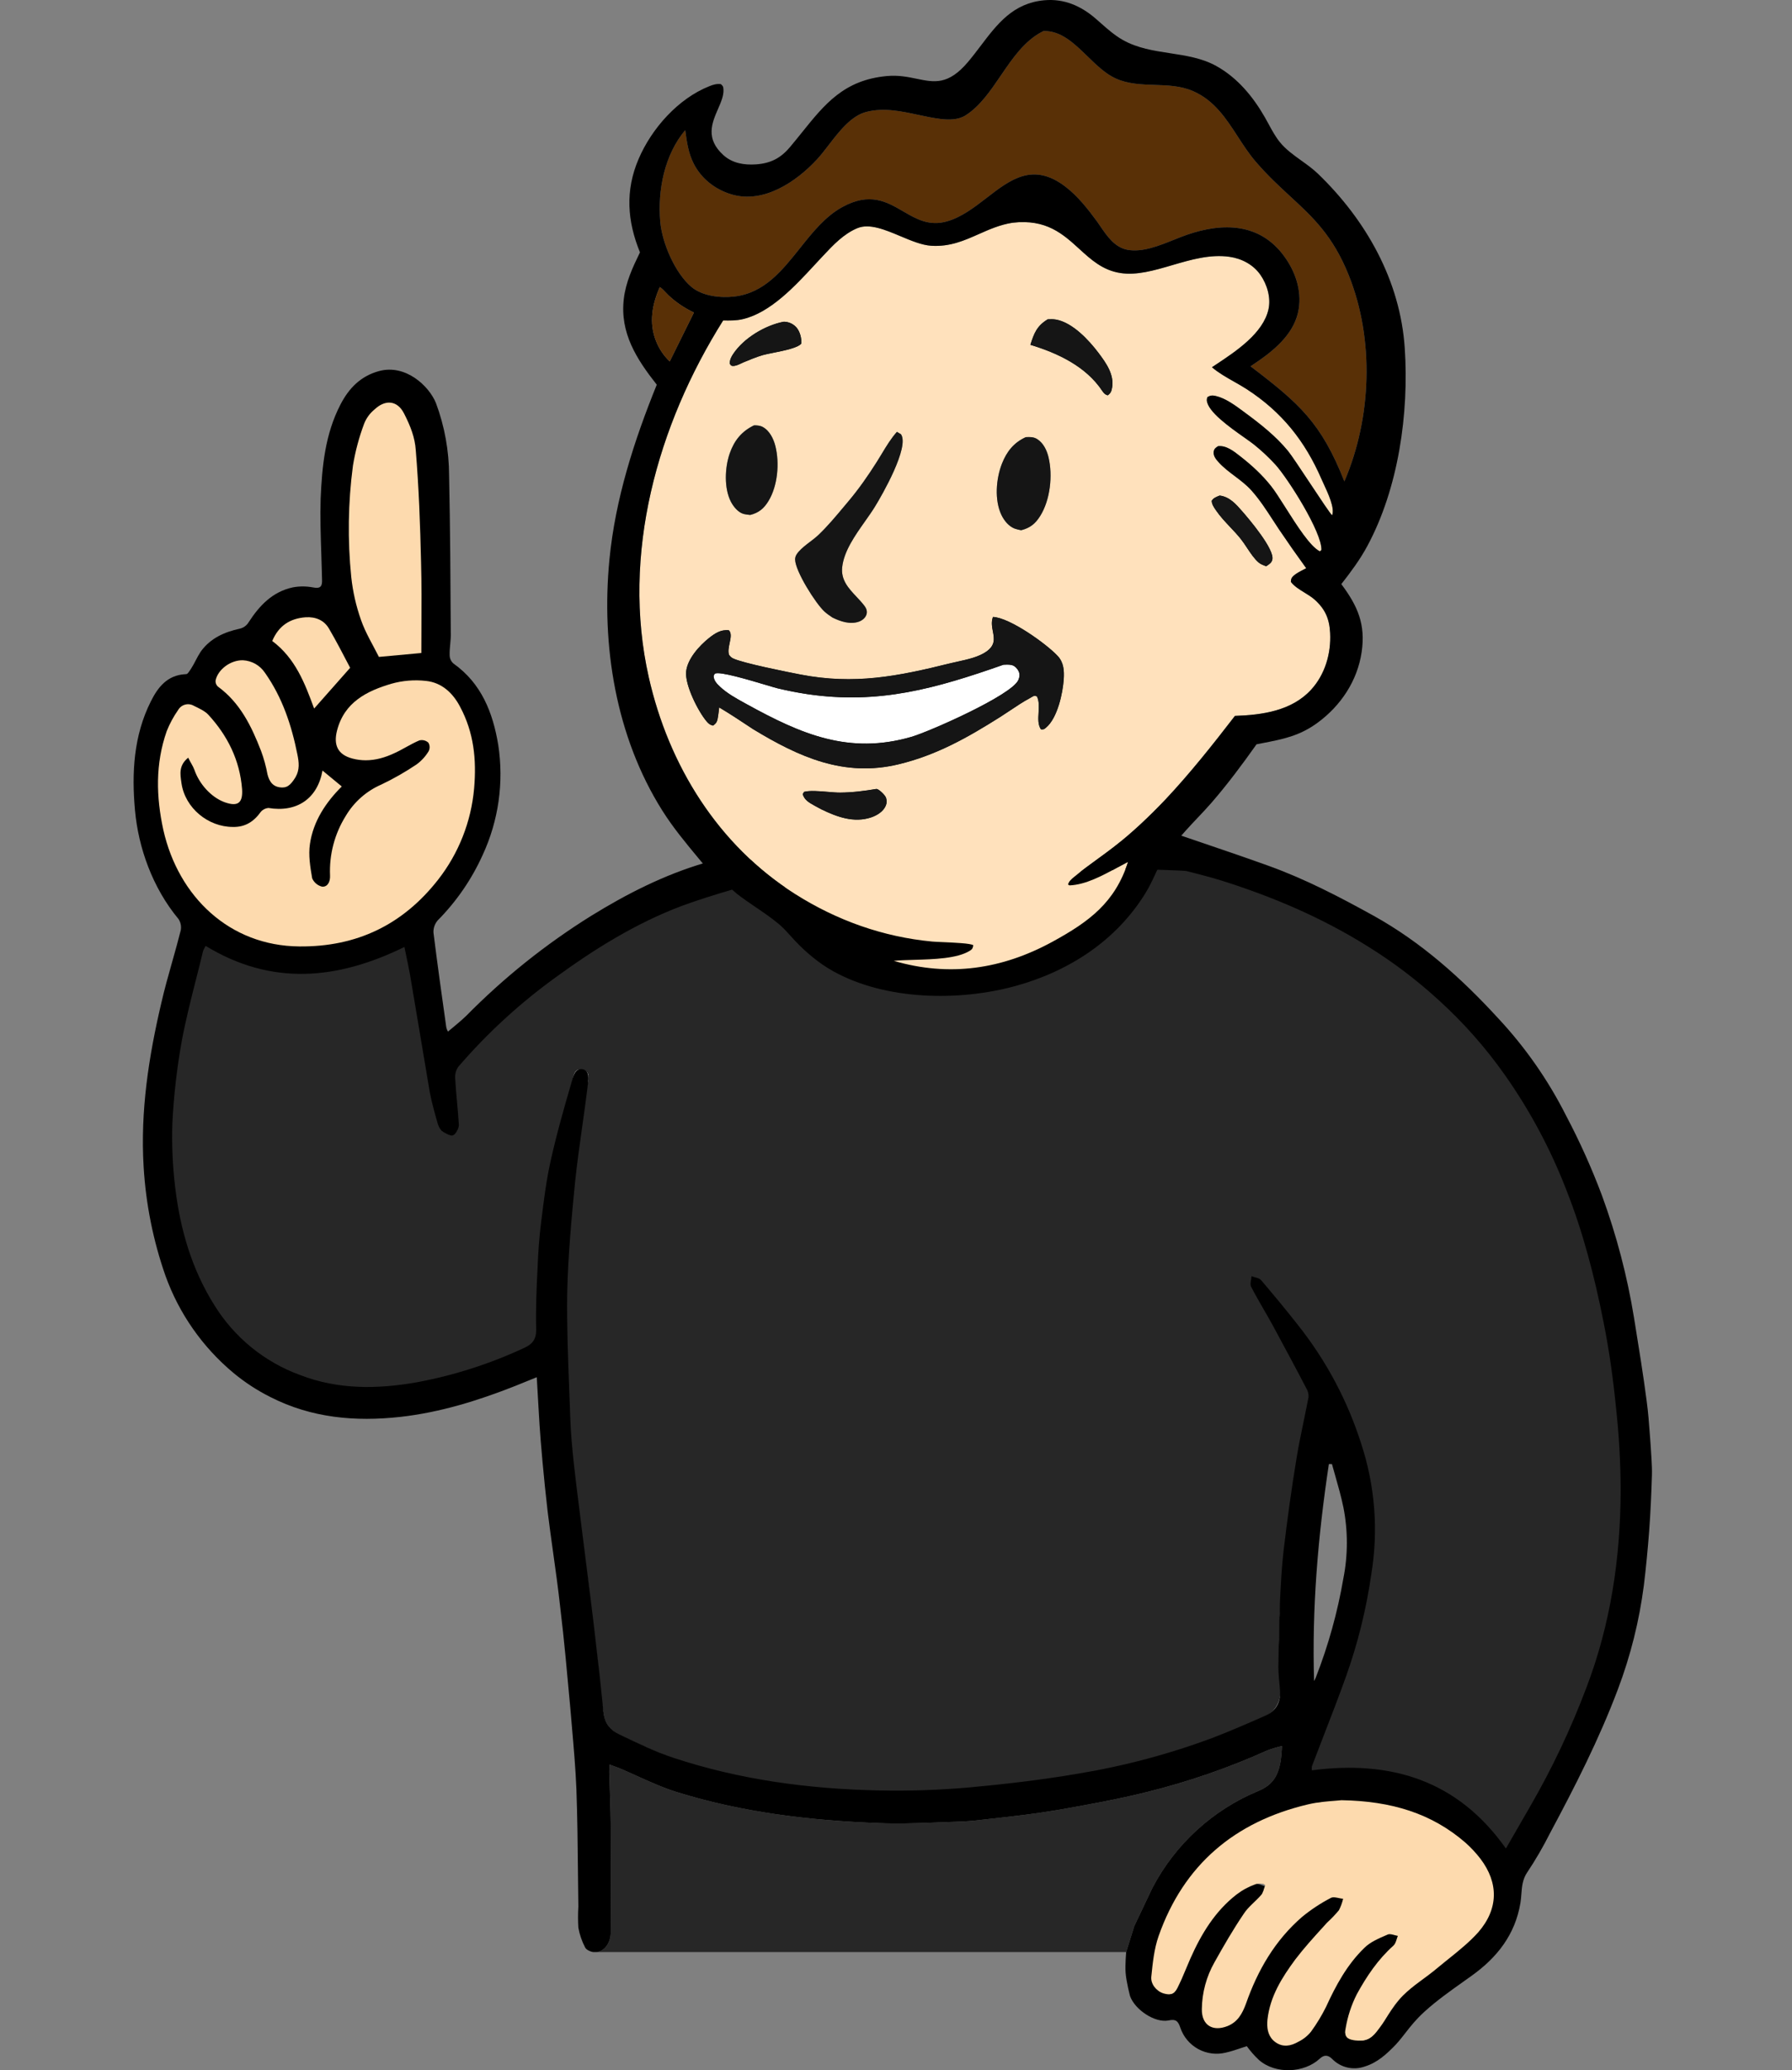 <svg width="470" height="543" viewBox="0 0 470 543" fill="none" xmlns="http://www.w3.org/2000/svg">
<rect x="0" y="0" width="470" height="543" fill="#808080" stroke="none"/>
<path d="M53.928 248.094C71.211 258.639 88.42 257.028 106.068 248.387C106.184 248.947 106.299 249.499 106.413 250.047C106.808 251.934 107.192 253.764 107.533 255.637C109.291 265.889 110.975 276.215 112.733 286.54C113.245 289.177 113.977 291.813 114.71 294.376C114.89 295.224 115.294 296.008 115.881 296.646C116.687 297.232 118.005 298.037 118.737 297.818C118.918 297.763 119.108 297.629 119.292 297.442C119.85 296.874 120.348 295.825 120.348 295.108C120.239 293.094 120.055 291.079 119.872 289.065C119.689 287.052 119.506 285.038 119.396 283.025C119.269 281.889 119.555 280.745 120.202 279.803C127.731 271.051 136.26 263.21 145.613 256.442C155.939 248.9 166.777 242.162 178.787 237.622C183.18 236.011 187.648 234.62 192.188 233.301C193.369 232.979 195.467 232.933 196.275 233.162C197.67 233.557 198.567 234.776 199.17 236.816C199.318 237.318 200.68 237.94 200.814 238.432C201.541 241.098 209.274 242.073 210.263 244.546C213.265 251.796 214.861 249.966 221.378 253.994C227.99 258.011 231.487 257.485 239.164 258.44C248.537 259.685 256.132 259.263 265.285 256.773C275.514 254.005 273.858 256.379 281.959 249.548C289.886 243.063 296.911 237.857 299.188 227.872C300.066 228.1 310.38 228.26 311.256 228.484C314.327 229.268 317.379 230.046 320.342 230.958C333.816 235.205 346.705 240.698 358.641 248.167C365.294 252.284 371.546 257.016 377.315 262.301C383.805 268.184 389.626 274.766 394.671 281.927C401.25 291.264 406.66 301.372 410.782 312.025C415.249 323.302 418.251 335.019 420.594 346.882C422.059 354.205 423.084 361.602 423.817 368.998C424.635 376.342 425.05 383.724 425.062 391.113C424.988 408.762 422.425 425.971 416.127 442.521C412.063 453.333 407.115 463.791 401.335 473.791L394.964 484.849C382.295 466.907 364.792 461.634 344.068 464.344C344.031 464.003 344.031 463.659 344.068 463.319C345.069 460.682 346.086 458.054 347.103 455.426C349.137 450.17 351.172 444.913 353.076 439.592C356.155 430.923 358.363 421.969 359.666 412.863C361.547 401.441 360.643 389.735 357.03 378.737C353.454 367.442 347.845 356.895 340.48 347.615C337.331 343.587 334.036 339.632 330.74 335.751C330.425 335.391 329.888 335.224 329.317 335.064C328.959 334.964 328.589 334.867 328.25 334.726C328.177 335.678 327.811 336.776 328.104 337.436C329.165 339.515 330.325 341.521 331.483 343.525L331.486 343.53C332.325 344.981 333.163 346.432 333.963 347.908C333.964 347.91 333.965 347.912 333.966 347.914C336.967 353.478 339.969 359.041 342.897 364.677C343.141 365.255 343.241 365.883 343.19 366.508C342.853 368.262 342.493 370.015 342.13 371.769C342.079 372.019 342.027 372.27 341.975 372.52C341.282 375.862 340.59 379.204 340.041 382.545C338.723 390.527 337.624 398.583 336.672 406.565C336.159 410.959 335.94 415.353 335.72 419.746C335.476 425.556 335.329 431.341 335.281 437.102C335.281 438.031 335.337 438.96 335.412 439.889C335.483 440.768 335.572 441.648 335.647 442.527C335.673 442.843 335.698 443.158 335.72 443.473C335.866 445.597 334.695 448.746 331.912 449.991C327.445 451.968 322.905 453.945 318.364 455.703C306.817 460.035 294.872 463.224 282.701 465.223C273.328 466.834 263.881 467.932 254.434 468.811C246.497 469.517 238.527 469.786 230.561 469.617C212.18 469.25 194.092 466.834 176.59 461.049C171.976 459.511 167.582 457.314 163.115 455.263C162.85 455.141 162.599 455.018 162.362 454.893C158.613 452.912 158.338 450.501 158.062 446.988C157.33 439.592 156.451 432.196 155.572 424.799C154.694 417.403 153.522 408.469 152.497 400.267C152.305 398.686 152.106 397.105 151.907 395.525C151.878 395.298 151.85 395.072 151.821 394.846L151.821 394.843C151.365 391.232 150.91 387.621 150.52 384.01C150.08 379.982 149.714 375.955 149.568 371.927C149.493 369.709 149.41 367.494 149.325 365.28C149.313 364.965 149.301 364.649 149.289 364.333L149.289 364.33C148.969 355.974 148.65 347.642 148.762 339.266C148.982 329.527 149.86 319.86 150.812 310.194C151.329 305.241 152.023 300.313 152.716 295.396L152.717 295.392C153.202 291.95 153.686 288.513 154.108 285.076C154.249 283.519 155.211 281.211 153.097 280.528C153.023 280.504 152.945 280.482 152.863 280.462C150.448 279.877 150.3 282.362 149.935 283.754L149.934 283.757C147.957 290.568 145.979 297.452 144.441 304.408C143.27 309.608 142.611 315.027 141.952 320.373C141.439 324.4 141.146 328.428 141 332.456C140.707 337.948 140.487 343.44 140.633 348.859C140.633 351.349 139.535 352.594 137.631 353.473C128.633 357.689 119.134 360.741 109.364 362.554C99.038 364.384 88.713 364.531 78.68 360.65C69.383 357.246 61.494 350.826 56.272 342.415C50.267 332.895 47.264 322.423 45.946 311.439C45.264 305.803 45.019 300.123 45.214 294.449C45.577 287.351 46.384 280.283 47.63 273.285C48.629 267.844 50.002 262.437 51.377 257.017L51.379 257.012C52.021 254.483 52.664 251.951 53.269 249.412C53.416 248.973 53.709 248.607 53.928 248.094Z" fill="#272727"/>
<path d="M351.831 472.18C364.939 472.399 375.484 475.621 384.345 483.311C385.794 484.599 387.118 486.021 388.3 487.558C393.06 493.856 393.06 500.666 387.714 506.818C386.569 508.099 385.312 509.289 384 510.433C381.789 512.362 379.421 514.16 377.169 516.045C373.58 519.047 370.724 520.658 367.942 523.441C366.241 525.142 365.142 526.815 364.093 528.478C363.426 529.536 362.779 530.589 362.01 531.643C361.883 531.817 361.759 531.985 361.637 532.146C359.875 534.48 358.682 535.368 356.078 535.231C355.616 535.207 355.209 535.16 354.853 535.09C353.062 534.737 352.563 533.78 352.929 532.009C353.449 528.9 354.436 525.888 355.859 523.075C358.422 518.388 361.424 513.921 365.452 510.333C365.884 509.948 366.096 509.343 366.294 508.724C366.335 508.594 366.376 508.464 366.418 508.335C366.482 508.142 366.548 507.951 366.623 507.77C366.403 507.733 366.169 507.673 365.931 507.609C365.221 507.417 364.481 507.184 363.987 507.404C363.928 507.429 363.869 507.455 363.81 507.48C361.665 508.407 359.404 509.351 357.836 510.919C353.369 515.239 350.366 520.732 347.803 526.37C346.67 528.65 345.347 530.83 343.849 532.888C342.956 533.997 341.831 534.897 340.553 535.524C338.649 536.623 336.526 537.062 334.548 535.671C334.3 535.496 334.078 535.308 333.878 535.107C332.489 533.71 332.233 531.724 332.425 529.739C333.084 523.661 336.233 518.681 339.748 513.921C342.016 510.94 344.572 508.13 347.109 505.341C347.439 504.978 347.768 504.617 348.096 504.255C349.196 503.254 350.224 502.177 351.172 501.032C351.657 500.079 352.026 499.071 352.27 498.03C351.969 498.01 351.652 497.952 351.333 497.886C350.488 497.713 349.633 497.491 349.048 497.81C346.367 499.203 343.839 500.872 341.505 502.79C334.402 508.941 329.862 516.777 326.786 525.565C325.834 528.128 324.662 530.325 321.953 531.423C318.071 532.961 315.142 531.204 315.215 526.956C315.267 522.667 316.401 518.461 318.511 514.727C320.927 510.406 323.417 506.085 326.2 501.985C327.372 500.154 329.276 498.762 330.74 497.078C331.326 496.492 331.473 495.54 331.766 494.735C332.058 493.929 329.935 493.929 329.276 494.222C327.485 494.86 325.805 495.774 324.296 496.932C318.657 501.325 315.069 507.257 312.213 513.701C312.205 513.719 312.197 513.736 312.19 513.753C312.189 513.756 312.188 513.758 312.187 513.76C312.184 513.766 312.181 513.772 312.179 513.778C312.177 513.781 312.176 513.784 312.175 513.787C311.403 515.517 310.725 517.294 309.944 519.039C309.778 519.409 309.607 519.779 309.43 520.146C308.405 522.269 307.966 523.368 305.769 523.002C305.557 522.966 305.348 522.915 305.145 522.848C303.238 522.226 301.762 520.314 301.961 518.461C302.327 514.873 302.693 511.212 303.865 507.843C310.455 489.096 323.857 477.818 343.043 473.278C345.737 472.634 348.524 472.458 350.507 472.301C351.003 472.262 351.449 472.224 351.831 472.18Z" fill="#FDDAAE"/>
<path d="M160.186 506.745C160.186 509.544 158.624 511.764 156.477 512.017H295.37L297.494 505.207L302.254 495.174C308.244 483.715 318.067 474.722 330.008 469.763C333.963 468.152 335.207 465.589 335.867 462.074C336.064 460.715 336.187 459.346 336.233 457.973C334.966 458.261 333.719 458.628 332.498 459.071C322.353 463.653 311.813 467.305 301.009 469.983C293.1 471.96 285.044 473.425 276.989 474.816C271.376 475.773 265.763 476.396 260.102 477.025C259.632 477.077 259.162 477.129 258.691 477.182C258.388 477.216 258.084 477.25 257.78 477.284C257.714 477.291 257.649 477.298 257.583 477.306C255.386 477.599 253.189 477.745 250.992 477.818C249.919 477.853 248.845 477.893 247.769 477.935C247.265 477.954 246.761 477.974 246.258 477.994C245.613 478.02 244.969 478.045 244.324 478.07C239.709 478.246 235.081 478.382 230.488 478.184C212.546 477.525 194.751 475.402 177.542 470.056C173.996 468.957 170.586 467.415 167.173 465.872C166.974 465.782 166.775 465.692 166.576 465.603C165.183 464.974 163.789 464.349 162.383 463.758L159.82 462.806C159.82 462.972 159.818 463.131 159.816 463.283C159.815 463.373 159.813 463.461 159.811 463.546C159.809 463.653 159.806 463.758 159.804 463.859C159.803 463.889 159.802 463.918 159.802 463.947C159.798 464.085 159.795 464.217 159.792 464.346C159.792 464.361 159.792 464.375 159.791 464.389C159.783 464.816 159.785 465.202 159.82 465.589C159.821 465.618 159.822 465.647 159.823 465.676C159.858 466.892 159.899 468.108 159.939 469.324L159.939 469.327C159.947 469.559 159.954 469.792 159.962 470.024C160.077 473.525 160.186 477.027 160.186 480.528C160.259 489.242 160.259 498.03 160.186 506.745Z" fill="#272727"/>
<path fill-rule="evenodd" clip-rule="evenodd" d="M184.792 226.344C174.1 229.493 164.36 234.473 154.987 240.258C143.084 247.681 132.096 256.481 122.253 266.475C120.879 267.78 119.376 269.021 117.805 270.318L117.803 270.319L117.493 270.576C117.289 270.235 117.14 269.865 117.053 269.477C115.882 261.202 114.71 252.854 113.685 244.579C113.645 243.429 114.037 242.306 114.783 241.43C119.703 236.466 123.695 230.663 126.573 224.294C130.763 215.267 132.19 205.203 130.674 195.368C129.283 186.946 126.28 179.257 118.957 174.057C118.648 173.794 118.398 173.469 118.221 173.103C118.045 172.738 117.946 172.339 117.932 171.934C117.895 170.945 117.987 169.957 118.078 168.968L118.079 168.966C118.17 167.978 118.261 166.99 118.225 166.002C118.152 152.235 118.078 138.541 117.785 124.773C117.779 118.272 116.613 111.825 114.344 105.733C112.513 101.193 106.361 95.481 99.478 97.312C94.571 98.63 91.496 101.852 89.299 106.099C85.271 113.862 84.466 122.283 84.099 130.778C83.948 135.633 84.11 140.487 84.273 145.366L84.274 145.37L84.274 145.385C84.347 147.565 84.42 149.75 84.466 151.942C84.539 153.699 84.173 154.505 82.049 154.065C80.307 153.736 78.518 153.736 76.776 154.065C71.43 155.237 68.062 158.825 65.206 163.219C64.95 163.644 64.61 164.013 64.207 164.302C63.804 164.592 63.347 164.796 62.862 164.904C58.835 165.782 55.246 167.393 52.757 170.762C52.706 170.835 52.655 170.909 52.606 170.983C51.665 172.394 51.025 173.984 50.12 175.376C50.069 175.458 50.012 175.546 49.95 175.637C49.157 176.84 49.058 176.84 48.509 176.84C43.822 177.133 41.406 180.282 39.575 183.944C35.035 192.951 34.522 202.764 35.401 212.504C35.402 212.518 35.404 212.533 35.405 212.548C36.291 222.275 39.952 232.801 46.825 241.064C47.389 241.929 47.598 242.978 47.411 243.993C46.712 246.787 45.931 249.552 45.151 252.315L45.15 252.319L45.149 252.323C44.13 255.93 43.114 259.531 42.285 263.18C38.989 277.24 36.792 291.447 37.671 306.02C38.242 315.758 40.164 325.37 43.383 334.579C46.944 344.505 53.087 353.302 61.178 360.064C64.169 362.554 67.437 364.692 70.918 366.435C81.683 371.927 93.18 372.952 105.043 371.634C115.442 370.462 125.328 367.387 134.995 363.579L140.78 361.235C141.146 366.947 141.366 372.366 141.805 377.785C141.961 379.682 142.124 381.578 142.296 383.475C142.679 387.673 143.141 392.25 143.636 396.459C144.077 400.086 144.573 403.631 145.071 407.188L145.072 407.198C145.729 411.898 146.39 416.619 146.931 421.577C147.957 429.925 148.762 439.079 149.568 447.867C149.709 449.584 149.859 451.306 150.01 453.03L150.01 453.037C150.482 458.445 150.957 463.884 151.179 469.324C151.44 476.644 151.515 483.964 151.59 491.284C151.591 491.47 151.593 491.656 151.595 491.841C151.623 494.588 151.652 497.334 151.691 500.08C151.581 501.934 151.581 503.792 151.691 505.646C152.022 507.432 152.614 509.159 153.449 510.772C153.742 511.431 154.913 511.944 155.646 512.017H156.477C158.624 511.764 160.186 509.544 160.186 506.745C160.259 498.03 160.259 489.242 160.186 480.528C160.186 477.027 160.077 473.525 159.962 470.024L159.939 469.327L159.939 469.324C159.899 468.108 159.858 466.892 159.823 465.676C159.822 465.647 159.821 465.618 159.82 465.589C159.785 465.202 159.783 464.816 159.791 464.389C159.792 464.375 159.792 464.361 159.792 464.346C159.795 464.217 159.798 464.085 159.802 463.947L159.804 463.859C159.806 463.758 159.809 463.653 159.811 463.546C159.813 463.461 159.815 463.373 159.816 463.283C159.818 463.131 159.82 462.972 159.82 462.806L162.383 463.758C163.789 464.349 165.183 464.974 166.576 465.603C166.775 465.692 166.974 465.782 167.173 465.872C170.586 467.415 173.996 468.957 177.542 470.056C194.751 475.402 212.546 477.525 230.488 478.184C235.081 478.382 239.709 478.246 244.324 478.07C244.969 478.045 245.613 478.02 246.258 477.994L246.301 477.992C246.79 477.973 247.28 477.954 247.769 477.935C248.845 477.893 249.919 477.853 250.992 477.818C253.189 477.745 255.386 477.599 257.583 477.306L257.78 477.284L258.691 477.182C259.162 477.129 259.632 477.077 260.102 477.025C265.763 476.396 271.376 475.773 276.989 474.816C285.044 473.425 293.1 471.96 301.009 469.983C311.813 467.305 322.353 463.653 332.498 459.071C333.719 458.628 334.966 458.261 336.233 457.973C336.187 459.346 336.064 460.715 335.867 462.074C335.207 465.589 333.963 468.152 330.008 469.763C318.067 474.722 308.244 483.715 302.254 495.174L297.494 505.207L295.37 512.017C295.37 512.017 295.069 515.325 295.223 517.436C295.401 519.875 296.395 523.588 296.395 523.588C297.713 527.176 302.913 530.618 306.428 529.959C308.405 529.519 308.991 530.105 309.577 531.863C310.384 534.25 312.061 536.245 314.272 537.453C316.484 538.66 319.069 538.991 321.513 538.38C322.669 538.123 323.774 537.767 324.83 537.412C324.98 537.361 325.131 537.311 325.28 537.26L325.283 537.259C325.873 537.06 326.448 536.866 327.006 536.696C327.941 537.987 328.996 539.189 330.155 540.284C334.548 544.165 342.091 543.726 346.119 539.991C347.217 538.966 348.243 538.893 349.414 540.064C350.496 541.167 351.87 541.939 353.374 542.289C354.878 542.639 356.452 542.553 357.909 542.042C361.278 541.016 363.694 538.746 366.038 536.33C367.032 535.252 367.828 534.227 368.639 533.183L368.641 533.182L368.643 533.179C369.942 531.506 371.279 529.785 373.527 527.724C373.593 527.663 373.66 527.602 373.727 527.542C376.846 524.723 380.259 522.297 383.686 519.862L383.725 519.834C384.469 519.305 385.214 518.776 385.956 518.242C392.62 513.482 397.38 507.477 398.772 499.129C398.895 498.368 398.955 497.601 399.015 496.836L399.015 496.833C399.167 494.877 399.319 492.936 400.529 491.146C402.741 487.831 404.746 484.383 406.534 480.821C413.125 468.518 419.423 456.142 424.329 443.107C427.652 434.322 429.937 425.18 431.14 415.865C431.726 411.105 432.165 406.418 432.531 401.658C432.897 396.752 433.117 391.845 433.263 386.939C433.337 384.23 433.044 381.447 432.897 378.664C432.836 377.885 432.778 377.102 432.72 376.318L432.72 376.311C432.501 373.357 432.28 370.377 431.879 367.442C431.877 367.423 431.875 367.405 431.872 367.387C430.967 360.495 429.864 353.67 428.75 346.785L428.748 346.772L428.577 345.711C426.798 334.751 423.978 323.986 420.155 313.562C417.457 306.363 414.302 299.342 410.708 292.545C406.015 283.25 400.023 274.669 392.913 267.061C383.32 256.589 372.775 247.142 360.252 240.185C351.392 235.279 342.384 230.592 332.864 227.15C326.82 224.967 320.775 222.913 314.338 220.725L314.321 220.719C314.074 220.635 313.826 220.551 313.577 220.466C311.836 219.875 310.066 219.273 308.259 218.655C308.687 218.252 306.672 218.686 304.731 219.105C302.908 219.498 301.542 219.535 301.542 219.535L298.208 220.646C298.208 220.646 221.888 222.272 223.677 224.294C224.096 224.767 214.217 225.04 204.312 225.313C194.354 225.588 184.369 225.863 184.792 226.344ZM45.214 294.449C45.577 287.351 46.384 280.283 47.63 273.285C48.629 267.844 50.002 262.437 51.377 257.017L51.378 257.016L51.379 257.012C52.021 254.483 52.664 251.951 53.269 249.412C53.349 249.172 53.473 248.954 53.604 248.722C53.714 248.529 53.828 248.327 53.928 248.094C71.211 258.639 88.42 257.028 106.068 248.387C106.184 248.947 106.299 249.499 106.413 250.047C106.43 250.125 106.446 250.203 106.462 250.281C106.84 252.086 107.207 253.841 107.533 255.637C108.48 261.158 109.405 266.701 110.332 272.253C111.126 277.01 111.921 281.775 112.733 286.54C113.245 289.177 113.977 291.813 114.71 294.376C114.89 295.224 115.294 296.008 115.881 296.646C116.687 297.232 118.005 298.037 118.737 297.818C118.926 297.749 119.114 297.617 119.292 297.442C119.85 296.874 120.348 295.825 120.348 295.108C120.348 295.838 119.875 296.868 119.292 297.442C119.108 297.629 118.918 297.763 118.737 297.818C117.932 298.111 116.687 297.232 115.881 296.646C115.294 296.008 114.89 295.224 114.71 294.376C113.977 291.813 113.245 289.177 112.733 286.54C111.921 281.775 111.126 277.01 110.332 272.253C109.405 266.701 108.48 261.158 107.533 255.637C107.207 253.841 106.84 252.086 106.462 250.281C106.446 250.203 106.43 250.125 106.413 250.047C106.299 249.499 106.184 248.947 106.068 248.387C88.42 257.028 71.211 258.639 53.928 248.094C53.828 248.327 53.714 248.529 53.604 248.722C53.473 248.954 53.349 249.172 53.269 249.412C52.664 251.951 52.021 254.483 51.379 257.012L51.378 257.016L51.377 257.017C50.002 262.437 48.629 267.844 47.63 273.285C46.384 280.283 45.577 287.351 45.214 294.449C45.019 300.123 45.264 305.803 45.946 311.439C47.264 322.423 50.267 332.895 56.272 342.415C61.494 350.826 69.383 357.246 78.68 360.65C88.713 364.531 99.038 364.384 109.364 362.554C119.134 360.741 128.633 357.689 137.631 353.473C139.535 352.594 140.633 351.349 140.633 348.859C140.487 343.44 140.707 337.948 141 332.456C141.146 328.428 141.439 324.4 141.952 320.373L141.984 320.11C142.632 314.849 143.289 309.523 144.441 304.408C145.979 297.452 147.957 290.568 149.934 283.757L149.935 283.754C150.3 282.362 150.448 279.877 152.863 280.462C152.945 280.48 153.024 280.502 153.097 280.528C155.211 281.211 154.249 283.519 154.108 285.076C153.686 288.513 153.202 291.95 152.717 295.392L152.716 295.395L152.716 295.396C152.023 300.313 151.329 305.241 150.812 310.194C149.86 319.86 148.982 329.527 148.762 339.266C148.65 347.642 148.969 355.974 149.289 364.33L149.289 364.331L149.289 364.333C149.301 364.649 149.313 364.965 149.325 365.28C149.41 367.494 149.493 369.709 149.568 371.927C149.714 375.955 150.08 379.982 150.52 384.01C150.91 387.621 151.365 391.232 151.821 394.843L151.821 394.846C151.85 395.072 151.878 395.298 151.907 395.525C152.106 397.105 152.305 398.686 152.497 400.267C152.852 403.109 153.216 405.942 153.58 408.773C154.266 414.111 154.95 419.44 155.572 424.799C156.451 432.196 157.33 439.592 158.062 446.988C158.333 450.443 159.419 453.271 162.362 454.893C162.599 455.018 162.85 455.141 163.115 455.263C164.095 455.692 165.218 456.212 166.427 456.772L166.432 456.775L166.441 456.779C169.566 458.226 173.268 459.941 176.59 461.049C194.092 466.834 212.18 469.25 230.561 469.617C238.527 469.786 246.497 469.517 254.434 468.811C263.881 467.932 273.328 466.834 282.701 465.223C294.872 463.224 306.817 460.035 318.364 455.703C322.905 453.945 327.445 451.968 331.912 449.991C334.695 448.746 335.866 445.597 335.72 443.473C335.695 443.137 335.671 442.823 335.647 442.527C335.572 441.648 335.483 440.768 335.412 439.889C335.333 438.965 335.281 438.138 335.281 437.102C335.329 431.341 335.476 425.556 335.72 419.746C335.525 425.556 335.378 431.341 335.281 437.102C335.281 438.031 335.337 438.96 335.412 439.889C335.438 440.196 335.468 440.515 335.499 440.855C335.545 441.353 335.595 441.899 335.647 442.527C335.673 442.843 335.698 443.158 335.72 443.473C335.94 446.476 334.695 448.746 331.912 449.991C327.445 451.968 322.905 453.945 318.364 455.703C306.817 460.035 294.872 463.224 282.701 465.223C273.328 466.834 263.881 467.932 254.434 468.811C246.497 469.517 238.527 469.786 230.561 469.617C212.18 469.25 194.092 466.834 176.59 461.049C171.976 459.511 167.582 457.314 163.115 455.263C162.851 455.148 162.6 455.024 162.362 454.893C158.613 452.912 158.338 450.501 158.062 446.988C157.477 441.079 156.846 435.685 156.13 429.572L156.125 429.53L156.119 429.478C155.942 427.968 155.76 426.415 155.572 424.799C154.694 417.403 153.522 408.469 152.497 400.267C152.305 398.686 152.106 397.105 151.907 395.525C151.878 395.299 151.85 395.073 151.821 394.847L151.821 394.846L151.821 394.843C151.365 391.232 150.91 387.621 150.52 384.01C150.08 379.982 149.714 375.955 149.568 371.927C149.493 369.709 149.41 367.494 149.325 365.28C149.313 364.965 149.301 364.649 149.289 364.333L149.289 364.331L149.289 364.33C148.969 355.974 148.65 347.642 148.762 339.266C148.982 329.527 149.86 319.86 150.812 310.194C151.329 305.241 152.023 300.313 152.716 295.396L152.716 295.395L152.717 295.392C153.202 291.95 153.686 288.513 154.108 285.076C154.126 284.875 154.151 284.66 154.177 284.437C154.352 282.935 154.572 281.038 153.097 280.528C153.023 280.504 152.945 280.482 152.863 280.462C150.914 280.029 150.317 282.3 149.949 283.698L149.935 283.754L149.934 283.757C147.957 290.568 145.979 297.452 144.441 304.408C143.289 309.523 142.632 314.849 141.984 320.11L141.952 320.373C141.439 324.4 141.146 328.428 141 332.456C140.707 337.948 140.487 343.44 140.633 348.859C140.633 351.349 139.535 352.594 137.631 353.473C128.633 357.689 119.134 360.741 109.364 362.554C99.038 364.384 88.713 364.531 78.68 360.65C69.383 357.246 61.494 350.826 56.272 342.415C50.267 332.895 47.264 322.423 45.946 311.439C45.264 305.803 45.019 300.123 45.214 294.449ZM311.256 228.484C310.38 228.26 300.066 228.1 299.188 227.872C296.911 237.857 289.886 243.063 281.959 249.548C273.858 256.379 275.514 254.005 265.285 256.773C256.132 259.263 248.537 259.685 239.164 258.44C231.487 257.485 227.99 258.011 221.378 253.994C214.861 249.966 213.265 251.796 210.263 244.546C209.274 242.073 201.541 241.098 200.814 238.432C200.68 237.94 199.318 237.318 199.17 236.816C198.551 234.817 196.499 233.56 195.039 233.167L192.188 233.301C193.369 232.979 195.467 232.933 196.275 233.162L299.188 227.872C300.065 228.1 310.378 228.26 311.253 228.483L311.256 228.484ZM303.865 507.843C310.455 489.096 323.857 477.818 343.043 473.278C345.512 472.688 348.059 472.491 349.994 472.341C350.17 472.327 350.341 472.314 350.507 472.301C351.003 472.262 351.449 472.224 351.831 472.18C364.939 472.399 375.484 475.621 384.345 483.311C385.794 484.599 387.118 486.021 388.3 487.558C393.06 493.856 393.06 500.666 387.714 506.818C386.569 508.099 385.312 509.289 384 510.433C382.461 511.784 380.858 513.069 379.396 514.241L379.39 514.246L379.373 514.259C378.586 514.89 377.841 515.487 377.169 516.045C373.58 519.047 370.724 520.658 367.942 523.441C366.551 524.875 365.237 526.748 364.093 528.478C363.426 529.536 362.779 530.589 362.01 531.643C361.891 531.815 361.767 531.983 361.637 532.146C359.875 534.48 358.682 535.368 356.078 535.231C355.638 535.231 355.225 535.184 354.853 535.09C353.062 534.737 352.563 533.78 352.929 532.009C353.449 528.9 354.436 525.888 355.859 523.075C358.422 518.388 361.424 513.921 365.452 510.333C365.884 509.948 366.096 509.343 366.294 508.724C366.307 508.683 366.32 508.641 366.333 508.6C366.362 508.512 366.39 508.423 366.418 508.335C366.482 508.142 366.548 507.951 366.623 507.77C366.403 507.733 366.169 507.673 365.931 507.609C365.876 507.594 365.821 507.579 365.766 507.564C365.108 507.384 364.443 507.201 363.987 507.404C363.928 507.429 363.869 507.455 363.81 507.48C363.735 507.513 363.66 507.545 363.584 507.578C361.508 508.474 359.349 509.406 357.836 510.919C353.369 515.239 350.366 520.732 347.803 526.37C346.67 528.65 345.347 530.83 343.849 532.888C342.956 533.997 341.831 534.897 340.553 535.524C338.649 536.623 336.599 537.135 334.548 535.671C334.3 535.496 334.078 535.308 333.878 535.107C332.434 533.673 332.232 531.734 332.425 529.739C332.233 531.724 332.489 533.71 333.878 535.107C334.077 535.305 334.3 535.493 334.548 535.671C336.526 537.062 338.649 536.623 340.553 535.524C341.831 534.897 342.956 533.997 343.849 532.888C345.347 530.83 346.67 528.65 347.803 526.37C350.366 520.732 353.369 515.239 357.836 510.919C359.349 509.406 361.508 508.474 363.584 507.578L363.81 507.48L363.987 507.404C364.443 507.201 365.108 507.384 365.766 507.564C365.821 507.579 365.876 507.594 365.931 507.609C366.169 507.673 366.403 507.733 366.623 507.77C366.548 507.951 366.482 508.142 366.418 508.335C366.39 508.423 366.362 508.512 366.333 508.6C366.32 508.641 366.307 508.683 366.294 508.724C366.096 509.343 365.884 509.948 365.452 510.333C361.424 513.921 358.422 518.388 355.859 523.075C354.436 525.888 353.449 528.9 352.929 532.009C352.581 533.692 353.429 534.731 354.853 535.09C355.209 535.16 355.616 535.207 356.078 535.231C358.03 535.231 360.167 533.994 361.637 532.146C361.759 531.985 361.883 531.817 362.01 531.643C362.374 531.115 362.779 530.492 363.217 529.817C363.496 529.388 363.789 528.938 364.093 528.478C365.142 526.815 366.241 525.142 367.942 523.441C369.397 521.94 371.445 520.412 373.507 518.872L373.509 518.871C374.767 517.932 376.031 516.988 377.169 516.045C379.421 514.16 381.789 512.362 384 510.433C385.329 509.267 386.611 508.052 387.714 506.818C393.06 500.666 393.06 493.856 388.3 487.558C387.118 486.021 385.794 484.599 384.345 483.311C375.484 475.621 364.939 472.399 351.831 472.18C351.449 472.224 351.003 472.262 350.507 472.301C350.341 472.314 350.17 472.327 349.994 472.341C348.059 472.491 345.512 472.688 343.043 473.278C323.857 477.818 310.455 489.096 303.865 507.843C302.703 511.182 302.333 514.808 301.97 518.366L301.961 518.461C301.764 520.296 303.385 522.248 305.145 522.848C305.348 522.915 305.557 522.966 305.769 523.002C307.746 523.295 308.698 521.61 309.43 520.146C309.607 519.779 309.778 519.409 309.944 519.039C310.256 518.332 310.601 517.503 310.955 516.652C311.361 515.677 311.78 514.672 312.175 513.787C312.176 513.784 312.177 513.781 312.179 513.778C312.181 513.772 312.184 513.766 312.187 513.76C312.188 513.758 312.189 513.756 312.19 513.753C312.197 513.736 312.205 513.719 312.213 513.701C315.069 507.257 318.657 501.325 324.296 496.932C325.805 495.774 327.485 494.86 329.276 494.222C329.935 493.929 332.058 493.929 331.766 494.735C332.571 494.954 331.326 496.492 330.74 497.078C331.326 496.492 331.473 495.54 331.766 494.735C331.542 494.674 331.302 494.585 331.058 494.494C330.42 494.258 329.752 494.01 329.276 494.222C327.485 494.86 325.805 495.774 324.296 496.932C318.657 501.325 315.069 507.257 312.213 513.701C312.205 513.719 312.197 513.736 312.19 513.753C312.189 513.756 312.188 513.758 312.187 513.76C312.184 513.766 312.181 513.772 312.179 513.778C312.177 513.781 312.176 513.784 312.175 513.787C311.403 515.517 310.725 517.294 309.944 519.039C309.759 519.457 309.586 519.833 309.43 520.146C308.405 522.269 307.966 523.368 305.769 523.002C305.561 522.971 305.352 522.919 305.145 522.848C303.238 522.226 301.762 520.314 301.961 518.461L301.97 518.366C302.333 514.808 302.703 511.182 303.865 507.843ZM345.094 440.031C344.977 440.338 344.83 440.633 344.654 440.91C344.068 421.797 345.679 402.903 348.535 384.01H349.341C349.612 384.997 349.893 385.983 350.175 386.973C350.96 389.728 351.751 392.505 352.343 395.361C353.551 401.502 353.551 407.82 352.343 413.961C350.815 422.874 348.386 431.609 345.094 440.031ZM335.72 443.473C335.695 443.137 335.671 442.823 335.647 442.527C335.673 442.843 335.698 443.158 335.72 443.473ZM384 510.433C385.329 509.267 386.611 508.052 387.714 506.818C386.569 508.099 385.312 509.289 384 510.433ZM363.987 507.404L363.81 507.48L363.584 507.578C363.719 507.52 363.853 507.462 363.987 507.404Z" fill="black"/>
<path d="M351.831 472.18C364.939 472.399 375.484 475.621 384.345 483.311C385.794 484.599 387.118 486.021 388.3 487.558C393.06 493.856 393.06 500.666 387.714 506.818C386.569 508.099 385.312 509.289 384 510.433C381.789 512.362 379.421 514.16 377.169 516.045C373.58 519.047 370.724 520.658 367.942 523.441C366.241 525.142 365.142 526.815 364.093 528.478C363.426 529.536 362.779 530.589 362.01 531.643C361.883 531.817 361.759 531.985 361.637 532.146C359.875 534.48 358.682 535.368 356.078 535.231C355.616 535.207 355.209 535.16 354.853 535.09C353.062 534.737 352.563 533.78 352.929 532.009C353.449 528.9 354.436 525.888 355.859 523.075C358.422 518.388 361.424 513.921 365.452 510.333C365.884 509.948 366.096 509.343 366.294 508.724C366.335 508.594 366.376 508.464 366.418 508.335C366.482 508.142 366.548 507.951 366.623 507.77C366.403 507.733 366.169 507.673 365.931 507.609C365.221 507.417 364.481 507.184 363.987 507.404C363.928 507.429 363.869 507.455 363.81 507.48C361.665 508.407 359.404 509.351 357.836 510.919C353.369 515.239 350.366 520.732 347.803 526.37C346.67 528.65 345.347 530.83 343.849 532.888C342.956 533.997 341.831 534.897 340.553 535.524C338.649 536.623 336.526 537.062 334.548 535.671C334.3 535.496 334.078 535.308 333.878 535.107C332.489 533.71 332.233 531.724 332.425 529.739C333.084 523.661 336.233 518.681 339.748 513.921C342.016 510.94 344.572 508.13 347.109 505.341C347.439 504.978 347.768 504.617 348.096 504.255C349.196 503.254 350.224 502.177 351.172 501.032C351.657 500.079 352.026 499.071 352.27 498.03C351.969 498.01 351.652 497.952 351.333 497.886C350.488 497.713 349.633 497.491 349.048 497.81C346.367 499.203 343.839 500.872 341.505 502.79C334.402 508.941 329.862 516.777 326.786 525.565C325.834 528.128 324.662 530.325 321.953 531.423C318.071 532.961 315.142 531.204 315.215 526.956C315.267 522.667 316.401 518.461 318.511 514.727C320.927 510.406 323.417 506.085 326.2 501.985C327.372 500.154 329.276 498.762 330.74 497.078C331.326 496.492 331.473 495.54 331.766 494.735C332.058 493.929 329.935 493.929 329.276 494.222C327.485 494.86 325.805 495.774 324.296 496.932C318.657 501.325 315.069 507.257 312.213 513.701C312.205 513.719 312.197 513.736 312.19 513.753C312.189 513.756 312.188 513.758 312.187 513.76C312.184 513.766 312.181 513.772 312.179 513.778C312.177 513.781 312.176 513.784 312.175 513.787C311.403 515.517 310.725 517.294 309.944 519.039C309.778 519.409 309.607 519.779 309.43 520.146C308.405 522.269 307.966 523.368 305.769 523.002C305.557 522.966 305.348 522.915 305.145 522.848C303.238 522.226 301.762 520.314 301.961 518.461C302.327 514.873 302.693 511.212 303.865 507.843C310.455 489.096 323.857 477.818 343.043 473.278C345.737 472.634 348.524 472.458 350.507 472.301C351.003 472.262 351.449 472.224 351.831 472.18Z" fill="#FDDAAE"/>
<path d="M53.928 248.094C71.211 258.639 88.42 257.028 106.068 248.387C106.184 248.947 106.299 249.499 106.413 250.047C106.808 251.934 107.192 253.764 107.533 255.637C109.291 265.889 110.975 276.215 112.733 286.54C113.245 289.177 113.977 291.813 114.71 294.376C114.89 295.224 115.294 296.008 115.881 296.646C116.687 297.232 118.005 298.037 118.737 297.818C118.918 297.763 119.108 297.629 119.292 297.442C119.85 296.874 120.348 295.825 120.348 295.108C120.239 293.094 120.055 291.079 119.872 289.065C119.689 287.052 119.506 285.038 119.396 283.025C119.269 281.889 119.555 280.745 120.202 279.803C127.731 271.051 136.26 263.21 145.613 256.442C155.939 248.9 166.777 242.162 178.787 237.622C183.18 236.011 187.648 234.62 192.188 233.301C193.369 232.979 195.467 232.933 196.275 233.162C197.67 233.557 198.567 234.776 199.17 236.816C199.318 237.318 200.68 237.94 200.814 238.432C201.541 241.098 209.274 242.073 210.263 244.546C213.265 251.796 214.861 249.966 221.378 253.994C227.99 258.011 231.487 257.485 239.164 258.44C248.537 259.685 256.132 259.263 265.285 256.773C275.514 254.005 273.858 256.379 281.959 249.548C289.886 243.063 296.911 237.857 299.188 227.872C300.066 228.1 310.38 228.26 311.256 228.484C314.327 229.268 317.379 230.046 320.342 230.958C333.816 235.205 346.705 240.698 358.641 248.167C365.294 252.284 371.546 257.016 377.315 262.301C383.805 268.184 389.626 274.766 394.671 281.927C401.25 291.264 406.66 301.372 410.782 312.025C415.249 323.302 418.251 335.019 420.594 346.882C422.059 354.205 423.084 361.602 423.817 368.998C424.635 376.342 425.05 383.724 425.062 391.113C424.988 408.762 422.425 425.971 416.127 442.521C412.063 453.333 407.115 463.791 401.335 473.791L394.964 484.849C382.295 466.907 364.792 461.634 344.068 464.344C344.031 464.003 344.031 463.659 344.068 463.319C345.069 460.682 346.086 458.054 347.103 455.426C349.137 450.17 351.172 444.913 353.076 439.592C356.155 430.923 358.363 421.969 359.666 412.863C361.547 401.441 360.643 389.735 357.03 378.737C353.454 367.442 347.845 356.895 340.48 347.615C337.331 343.587 334.036 339.632 330.74 335.751C330.425 335.391 329.888 335.224 329.317 335.064C328.959 334.964 328.589 334.867 328.25 334.726C328.177 335.678 327.811 336.776 328.104 337.436C329.165 339.515 330.325 341.521 331.483 343.525L331.486 343.53C332.325 344.981 333.163 346.432 333.963 347.908C333.964 347.91 333.965 347.912 333.966 347.914C336.967 353.478 339.969 359.041 342.897 364.677C343.141 365.255 343.241 365.883 343.19 366.508C342.853 368.262 342.493 370.015 342.13 371.769C342.079 372.019 342.027 372.27 341.975 372.52C341.282 375.862 340.59 379.204 340.041 382.545C338.723 390.527 337.624 398.583 336.672 406.565C336.159 410.959 335.94 415.353 335.72 419.746C335.476 425.556 335.329 431.341 335.281 437.102C335.281 438.031 335.337 438.96 335.412 439.889C335.483 440.768 335.572 441.648 335.647 442.527C335.673 442.843 335.698 443.158 335.72 443.473C335.866 445.597 334.695 448.746 331.912 449.991C327.445 451.968 322.905 453.945 318.364 455.703C306.817 460.035 294.872 463.224 282.701 465.223C273.328 466.834 263.881 467.932 254.434 468.811C246.497 469.517 238.527 469.786 230.561 469.617C212.18 469.25 194.092 466.834 176.59 461.049C171.976 459.511 167.582 457.314 163.115 455.263C162.85 455.141 162.599 455.018 162.362 454.893C158.613 452.912 158.338 450.501 158.062 446.988C157.33 439.592 156.451 432.196 155.572 424.799C154.694 417.403 153.522 408.469 152.497 400.267C152.305 398.686 152.106 397.105 151.907 395.525C151.878 395.298 151.85 395.072 151.821 394.846L151.821 394.843C151.365 391.232 150.91 387.621 150.52 384.01C150.08 379.982 149.714 375.955 149.568 371.927C149.493 369.709 149.41 367.494 149.325 365.28C149.313 364.965 149.301 364.649 149.289 364.333L149.289 364.33C148.969 355.974 148.65 347.642 148.762 339.266C148.982 329.527 149.86 319.86 150.812 310.194C151.329 305.241 152.023 300.313 152.716 295.396L152.717 295.392C153.202 291.95 153.686 288.513 154.108 285.076C154.249 283.519 155.211 281.211 153.097 280.528C153.023 280.504 152.945 280.482 152.863 280.462C150.448 279.877 150.3 282.362 149.935 283.754L149.934 283.757C147.957 290.568 145.979 297.452 144.441 304.408C143.27 309.608 142.611 315.027 141.952 320.373C141.439 324.4 141.146 328.428 141 332.456C140.707 337.948 140.487 343.44 140.633 348.859C140.633 351.349 139.535 352.594 137.631 353.473C128.633 357.689 119.134 360.741 109.364 362.554C99.038 364.384 88.713 364.531 78.68 360.65C69.383 357.246 61.494 350.826 56.272 342.415C50.267 332.895 47.264 322.423 45.946 311.439C45.264 305.803 45.019 300.123 45.214 294.449C45.577 287.351 46.384 280.283 47.63 273.285C48.629 267.844 50.002 262.437 51.377 257.017L51.379 257.012C52.021 254.483 52.664 251.951 53.269 249.412C53.416 248.973 53.709 248.607 53.928 248.094Z" fill="#272727"/>
<path fill-rule="evenodd" clip-rule="evenodd" d="M199.17 236.816C199.17 236.816 200.588 237.624 200.814 238.432C200.68 237.94 199.318 237.318 199.17 236.816Z" fill="#FDDAAE"/>
<path d="M281.959 249.548C289.886 243.063 296.911 237.857 299.188 227.872L196.275 233.162C197.67 233.557 198.567 234.776 199.17 236.816C199.318 237.318 200.68 237.94 200.814 238.432C201.006 239.113 202.343 239.014 202.482 239.544C202.989 241.476 209.53 242.714 210.263 244.546C213.265 251.796 214.861 249.966 221.378 253.994C227.99 258.011 231.487 257.485 239.164 258.44C248.537 259.685 256.132 259.263 265.285 256.773C275.514 254.005 273.858 256.379 281.959 249.548Z" fill="#FDDAAE"/>
<path d="M319.886 129.978C322.458 130.275 324.171 132.229 325.783 134.077C327.67 136.241 334.322 144.071 333.705 146.771C333.522 147.567 333.031 147.895 332.449 148.284C332.408 148.312 332.365 148.34 332.323 148.369C332.283 148.396 332.243 148.423 332.203 148.45C332.166 148.476 332.129 148.502 332.092 148.528C332.048 148.512 332.004 148.495 331.959 148.479C331.3 148.236 330.597 147.976 330.066 147.512C328.937 146.523 327.98 145.082 327.047 143.677C326.504 142.859 325.969 142.053 325.413 141.356C324.553 140.277 323.599 139.265 322.645 138.253C321.34 136.869 320.034 135.484 318.967 133.927C318.938 133.885 318.909 133.844 318.88 133.802C318.366 133.054 317.846 132.299 317.793 131.369C318.246 130.642 318.862 130.393 319.587 130.1C319.685 130.061 319.785 130.02 319.886 129.978Z" fill="#151515"/>
<path d="M205.449 84.401C205.484 84.399 205.519 84.397 205.554 84.394C205.566 84.394 205.577 84.393 205.589 84.392C205.603 84.391 205.617 84.39 205.631 84.39C205.646 84.389 205.661 84.388 205.675 84.388C205.705 84.387 205.734 84.387 205.764 84.388C205.921 84.395 206.076 84.411 206.231 84.434C206.386 84.458 206.539 84.49 206.691 84.53C206.842 84.57 206.991 84.618 207.138 84.674C207.284 84.73 207.427 84.793 207.567 84.864C207.707 84.935 207.843 85.013 207.974 85.099C208.105 85.184 208.232 85.276 208.354 85.375C208.475 85.474 208.591 85.578 208.702 85.689C208.812 85.801 208.916 85.918 209.015 86.04C209.842 87.088 210.272 88.798 210.159 90.114C209.319 91.244 205.543 91.997 202.709 92.562C201.609 92.782 200.65 92.973 200.061 93.147C198.321 93.659 196.639 94.362 194.966 95.06C194.958 95.063 194.949 95.067 194.941 95.07C194.795 95.135 194.641 95.209 194.482 95.284C193.747 95.634 192.896 96.039 192.156 95.987C191.777 95.96 191.672 95.803 191.517 95.57C191.473 95.506 191.427 95.436 191.369 95.361C191.42 94.331 191.762 93.628 192.337 92.775C195.114 88.652 200.634 85.355 205.449 84.401Z" fill="#151515"/>
<path d="M229.9 206.925C229.916 206.931 229.932 206.935 229.949 206.94C229.962 206.944 229.975 206.948 229.988 206.952C230.047 206.968 230.105 206.984 230.16 207.009C230.857 207.325 232.148 208.544 232.396 209.285C232.642 210.022 232.601 210.684 232.293 211.388C231.632 212.9 229.989 213.895 228.484 214.401C223.952 215.923 219.462 214.253 215.408 212.281C214.898 212.022 214.395 211.751 213.898 211.468C213.77 211.396 213.642 211.324 213.515 211.253C212.214 210.526 210.947 209.817 210.532 208.284L210.899 207.693C212.387 207.299 214.842 207.506 217.083 207.695C218.294 207.797 219.443 207.893 220.343 207.887C223.577 207.865 226.718 207.459 229.9 206.925Z" fill="#151515"/>
<path d="M274.794 83.751C274.799 83.75 274.804 83.75 274.809 83.75C275.509 83.721 276.226 83.692 276.919 83.811C281.278 84.563 285.589 89.2 288.138 92.589C290.124 95.229 292.271 98.258 291.678 101.688C291.515 102.628 291.31 103.164 290.516 103.7C289.788 103.466 289.576 103.182 289.127 102.583C289.125 102.579 289.122 102.575 289.119 102.571C284.833 96.096 277.44 92.63 270.248 90.446C271.191 87.418 271.951 85.465 274.794 83.751Z" fill="#151515"/>
<path fill-rule="evenodd" clip-rule="evenodd" d="M260.421 161.816C264.817 161.972 274.501 168.899 277.453 172.102C278.99 173.769 279.137 175.904 279 178.077C278.762 181.814 277.344 188.353 274.366 190.842C273.78 191.333 273.708 191.371 272.99 191.287C272.199 190.05 272.295 188.494 272.392 186.91C272.482 185.452 272.573 183.971 271.976 182.692C271.356 182.363 271.041 182.558 270.563 182.856C270.433 182.936 270.292 183.024 270.13 183.11C268.367 184.052 266.664 185.193 264.972 186.325C264.102 186.907 263.236 187.487 262.366 188.037C253.802 193.449 245.622 198.083 235.647 200.478C221.344 203.912 209.563 198.565 197.521 191.259L197.012 190.922C194.245 189.087 191.483 187.255 188.629 185.554C188.614 185.682 188.599 185.81 188.584 185.939L188.584 185.941C188.484 186.789 188.384 187.645 188.23 188.484C188.064 189.383 187.759 189.812 187.025 190.323C186.189 190.132 185.846 189.839 185.292 189.18C183.106 186.579 179.628 179.729 179.953 176.184C180.258 172.87 183.387 169.392 185.912 167.381C187.486 166.128 189.088 165.067 191.163 165.314C191.917 166.061 191.651 167.323 191.371 168.648C191.148 169.706 190.916 170.805 191.189 171.711C191.538 172.202 191.76 172.448 192.316 172.715C194.878 173.941 206.513 176.26 209.972 176.927C224.114 179.654 235.461 177.392 249.101 174.005C249.734 173.848 250.415 173.699 251.114 173.546L251.117 173.545L251.121 173.544L251.126 173.543C253.782 172.961 256.743 172.313 258.767 170.86C261.081 169.198 260.754 167.465 260.405 165.615C260.203 164.542 259.993 163.429 260.287 162.268C260.313 162.165 260.345 162.064 260.376 161.963L260.379 161.954C260.39 161.918 260.401 161.882 260.412 161.847L260.421 161.816ZM267.172 176.095C266.882 175.452 266.278 174.78 265.607 174.525C264.989 174.29 264.227 174.32 263.541 174.347C263.451 174.351 263.363 174.354 263.276 174.357C263.241 174.358 263.207 174.359 263.172 174.36C245.582 180.54 230.569 184.857 211.689 182.059C209.065 181.658 206.461 181.148 203.88 180.529C203.355 180.398 202.31 180.086 200.989 179.692L200.982 179.69L200.977 179.689L200.974 179.688L200.971 179.687C196.466 178.343 188.778 176.049 187.553 176.683C187.41 176.757 187.343 176.914 187.276 177.071C187.243 177.15 187.209 177.228 187.167 177.296C187.206 178.512 188.03 179.361 188.882 180.152C190.761 181.896 193.066 183.166 195.306 184.402L195.309 184.403L195.311 184.404C195.319 184.409 195.327 184.413 195.336 184.418C195.349 184.425 195.362 184.433 195.376 184.44C195.427 184.468 195.477 184.496 195.528 184.524C195.655 184.594 195.781 184.664 195.908 184.734C210.092 192.541 222.646 198.024 239.034 193.272C243.741 191.906 265.324 182.36 267.072 178.386C267.411 177.616 267.529 176.886 267.172 176.095Z" fill="#151515"/>
<path fill-rule="evenodd" clip-rule="evenodd" d="M318.194 96.103L317.864 96.323C318.204 96.096 318.555 95.864 318.914 95.626L318.78 95.715C318.581 95.846 318.386 95.975 318.194 96.103ZM325.783 134.077C324.171 132.229 322.458 130.275 319.886 129.978C319.785 130.02 319.685 130.061 319.587 130.1C318.862 130.393 318.246 130.642 317.793 131.369C317.846 132.299 318.366 133.054 318.88 133.802L318.967 133.927C320.034 135.484 321.34 136.869 322.645 138.253C323.599 139.265 324.553 140.277 325.413 141.356C325.969 142.053 326.504 142.859 327.047 143.677C327.98 145.082 328.937 146.523 330.066 147.512C330.597 147.976 331.3 148.236 331.959 148.479L332.092 148.528C332.129 148.502 332.166 148.476 332.203 148.45C332.243 148.423 332.283 148.396 332.323 148.369L332.449 148.284C333.031 147.895 333.522 147.567 333.705 146.771C334.322 144.071 327.67 136.241 325.783 134.077ZM206.231 84.434C206.076 84.411 205.921 84.395 205.764 84.388C205.734 84.387 205.705 84.387 205.675 84.388L205.631 84.39L205.589 84.392L205.554 84.394C205.519 84.397 205.484 84.399 205.449 84.401C200.634 85.355 195.114 88.652 192.337 92.775C191.762 93.628 191.42 94.331 191.369 95.361C191.427 95.436 191.473 95.506 191.517 95.57C191.672 95.803 191.777 95.96 192.156 95.987C192.896 96.039 193.747 95.634 194.482 95.284C194.641 95.209 194.795 95.135 194.941 95.07L194.966 95.06C196.639 94.362 198.321 93.659 200.061 93.147C200.65 92.973 201.609 92.782 202.709 92.562C205.543 91.997 209.319 91.244 210.159 90.114C210.272 88.798 209.842 87.088 209.015 86.04C208.916 85.918 208.812 85.801 208.702 85.689C208.591 85.578 208.475 85.474 208.354 85.375C208.232 85.276 208.105 85.184 207.974 85.099C207.843 85.013 207.707 84.935 207.567 84.864C207.427 84.793 207.284 84.73 207.138 84.674C206.991 84.618 206.842 84.57 206.691 84.53C206.539 84.49 206.386 84.458 206.231 84.434ZM230.16 207.009C230.105 206.984 230.047 206.968 229.988 206.952L229.949 206.94C229.932 206.935 229.916 206.931 229.9 206.925C226.718 207.459 223.577 207.865 220.343 207.887C219.443 207.893 218.294 207.797 217.083 207.695C214.842 207.506 212.387 207.299 210.899 207.693L210.532 208.284C210.947 209.817 212.214 210.526 213.515 211.253C213.642 211.324 213.77 211.396 213.898 211.468C214.395 211.751 214.898 212.022 215.408 212.281C219.462 214.253 223.952 215.923 228.484 214.401C229.989 213.895 231.632 212.9 232.293 211.388C232.601 210.684 232.642 210.022 232.396 209.285C232.148 208.544 230.857 207.325 230.16 207.009ZM288.138 92.589C285.589 89.2 281.278 84.563 276.919 83.811C276.226 83.692 275.509 83.721 274.809 83.75L274.794 83.751C271.951 85.465 271.191 87.418 270.248 90.446C277.44 92.63 284.833 96.096 289.119 102.571L289.127 102.583C289.576 103.182 289.788 103.466 290.516 103.7C291.31 103.164 291.515 102.628 291.678 101.688C292.271 98.258 290.124 95.229 288.138 92.589ZM277.453 172.102C274.501 168.899 264.817 161.972 260.421 161.816L260.412 161.847L260.379 161.954L260.376 161.963C260.345 162.064 260.313 162.165 260.287 162.268C259.993 163.429 260.203 164.542 260.405 165.615C260.754 167.465 261.081 169.198 258.767 170.86C256.743 172.313 253.782 172.961 251.126 173.543L251.121 173.544L251.117 173.545L251.114 173.546C250.415 173.699 249.734 173.848 249.101 174.005C235.461 177.392 224.114 179.654 209.972 176.927C206.513 176.26 194.878 173.941 192.316 172.715C191.76 172.448 191.538 172.202 191.189 171.711C190.916 170.805 191.148 169.706 191.371 168.648C191.651 167.323 191.917 166.061 191.163 165.314C189.088 165.067 187.486 166.128 185.912 167.381C183.387 169.392 180.258 172.87 179.953 176.184C179.628 179.729 183.106 186.579 185.292 189.18C185.846 189.839 186.189 190.132 187.025 190.323C187.759 189.812 188.064 189.383 188.23 188.484C188.384 187.645 188.484 186.789 188.584 185.941L188.584 185.939L188.629 185.554C191.483 187.255 194.245 189.087 197.012 190.922L197.521 191.259C209.563 198.565 221.344 203.912 235.647 200.478C245.622 198.083 253.802 193.449 262.366 188.037C263.236 187.487 264.102 186.907 264.972 186.325C266.664 185.193 268.367 184.052 270.13 183.11C270.292 183.024 270.433 182.936 270.563 182.856C271.041 182.558 271.356 182.363 271.976 182.692C272.573 183.971 272.482 185.452 272.392 186.91C272.295 188.494 272.199 190.05 272.99 191.287C273.708 191.371 273.78 191.333 274.366 190.842C277.344 188.353 278.762 181.814 279 178.077C279.137 175.904 278.99 173.769 277.453 172.102ZM267.172 176.095C266.882 175.452 266.278 174.78 265.607 174.525C264.989 174.29 264.227 174.32 263.541 174.347C263.451 174.351 263.363 174.354 263.276 174.357L263.172 174.36C245.582 180.54 230.569 184.857 211.689 182.059C209.065 181.658 206.461 181.148 203.88 180.529C203.355 180.398 202.31 180.086 200.989 179.692L200.982 179.69L200.977 179.689L200.974 179.688L200.971 179.687C196.466 178.343 188.778 176.049 187.553 176.683C187.41 176.757 187.343 176.914 187.276 177.071C187.243 177.15 187.209 177.228 187.167 177.296C187.206 178.512 188.03 179.361 188.882 180.152C190.761 181.896 193.066 183.166 195.306 184.402L195.309 184.403L195.311 184.404L195.336 184.418L195.376 184.44C195.427 184.468 195.477 184.496 195.528 184.524C195.655 184.594 195.781 184.664 195.908 184.734C210.092 192.541 222.646 198.024 239.034 193.272C243.741 191.906 265.324 182.36 267.072 178.386C267.411 177.616 267.529 176.886 267.172 176.095Z" fill="#151515"/>
<path fill-rule="evenodd" clip-rule="evenodd" d="M330.57 72.079C328.701 69.403 325.678 67.819 322.486 67.358C317.425 66.627 312.351 68.114 307.422 69.558C302.712 70.939 298.135 72.28 293.831 71.609C289.207 70.888 286.173 68.119 283.071 65.288C278.802 61.392 274.403 57.378 265.552 58.424C262.272 58.936 259.474 60.178 256.706 61.407C252.89 63.101 249.133 64.769 244.25 64.462C241.777 64.305 238.978 63.13 236.167 61.949C232.107 60.243 228.021 58.527 224.848 59.853C221.265 61.35 218.537 64.258 215.923 67.044L215.556 67.435C214.967 68.062 214.36 68.719 213.735 69.395C208.505 75.053 202.041 82.046 194.765 83.721C193.074 84.111 191.388 84.09 189.666 84.054C172.403 111.481 162.899 145.42 170.156 177.628C175.356 200.701 188.324 221.697 208.533 234.488C219.492 241.424 231.588 245.747 244.513 246.966C245.02 247.014 245.994 247.057 247.158 247.107L247.161 247.107L247.166 247.107C250.234 247.24 254.618 247.43 255.272 247.929C255.142 248.695 255.043 248.952 254.36 249.377C251.05 251.433 244.927 251.61 239.731 251.761L239.729 251.761C237.754 251.819 235.914 251.872 234.412 252.023C248.96 256.285 262.815 254.249 276.08 246.989C285.739 241.703 292.444 236.706 295.88 226.04C294.967 226.505 294.023 227.018 293.056 227.543C289.1 229.693 284.756 232.053 280.506 232.233L280.125 232.009C280.322 231.168 280.998 230.607 281.643 230.073L281.647 230.069L281.778 229.961C283.735 228.33 285.8 226.829 287.864 225.328C289.342 224.254 290.819 223.181 292.256 222.059C297.049 218.321 301.429 214.147 305.621 209.752C312.14 202.828 318.092 195.299 323.895 187.774C331.02 187.533 338.742 186.459 343.825 180.955C347.52 176.953 349.142 171.403 348.863 166.018C348.67 162.294 347.565 159.734 344.741 157.232C344.007 156.583 343.077 156.011 342.139 155.434C340.769 154.592 339.382 153.739 338.568 152.618C338.589 151.906 338.688 151.56 339.233 151.056C339.932 150.41 340.922 149.902 341.832 149.435L341.878 149.411L342 149.349L342.077 149.309L342.193 149.249L342.336 149.174L342.428 149.126L342.534 149.069L342.586 149.041C340.143 145.676 337.758 142.27 335.433 138.823C334.923 138.058 334.419 137.283 333.915 136.506L333.912 136.502L333.909 136.496L333.901 136.485C332.139 133.77 330.36 131.029 328.211 128.631C326.935 127.206 325.402 126.049 323.871 124.893C322.361 123.754 320.853 122.616 319.597 121.225C318.921 120.477 318.169 119.562 318.321 118.482C318.428 117.729 318.8 117.477 319.338 117.112L319.358 117.098L319.459 117.03C321.599 116.78 323.572 118.332 325.195 119.609L325.382 119.756C328.381 122.111 331.022 124.534 333.398 127.531C334.341 128.72 335.552 130.613 336.887 132.719L337.155 133.143L337.158 133.147L337.16 133.15C340.119 137.822 343.627 143.358 346.166 144.609L346.579 144.266C346.776 139.619 337.728 125.39 334.477 121.826C332.752 119.949 330.896 118.212 328.907 116.617C328.3 116.132 327.396 115.493 326.347 114.753C322.521 112.053 316.772 107.995 316.523 105.032C316.5 104.752 316.555 104.551 316.621 104.311L316.623 104.308L316.624 104.301L316.628 104.289C316.637 104.256 316.646 104.222 316.655 104.188C317.408 103.681 318.002 103.66 318.89 103.867C321.452 104.467 323.982 106.342 326.123 107.93L326.144 107.945L326.179 107.971L326.182 107.973C326.314 108.071 326.446 108.169 326.576 108.265C330.619 111.248 334.59 114.369 337.801 118.265C338.644 119.287 341.098 122.99 343.535 126.669C346.291 130.827 349.025 134.955 349.392 135.149C350.126 133.281 348.339 129.433 347.172 126.922C346.952 126.449 346.755 126.023 346.6 125.667C342.248 115.645 336.174 108.034 326.988 102.081C325.932 101.396 324.805 100.758 323.672 100.115C321.633 98.959 319.573 97.791 317.864 96.323C318.204 96.096 318.555 95.864 318.914 95.626L318.925 95.619C324.175 92.142 331.303 87.422 332.695 81.132C333.372 78.074 332.333 74.602 330.57 72.079ZM325.783 134.077C324.171 132.229 322.458 130.275 319.886 129.978C319.785 130.02 319.685 130.061 319.587 130.1C318.862 130.393 318.246 130.642 317.793 131.369C317.846 132.299 318.366 133.054 318.88 133.802L318.967 133.927C320.034 135.484 321.34 136.869 322.645 138.253C323.599 139.265 324.553 140.277 325.413 141.356C325.969 142.053 326.504 142.859 327.047 143.677C327.98 145.082 328.937 146.523 330.066 147.512C330.597 147.976 331.3 148.236 331.959 148.479L332.092 148.528C332.129 148.502 332.166 148.476 332.203 148.45C332.243 148.423 332.283 148.396 332.323 148.369L332.449 148.284C333.031 147.895 333.522 147.567 333.705 146.771C334.322 144.071 327.67 136.241 325.783 134.077ZM206.231 84.434C206.076 84.411 205.921 84.395 205.764 84.388C205.734 84.387 205.705 84.387 205.675 84.388L205.631 84.39L205.589 84.392L205.554 84.394C205.519 84.397 205.484 84.399 205.449 84.401C200.634 85.355 195.114 88.652 192.337 92.775C191.762 93.628 191.42 94.331 191.369 95.361C191.427 95.436 191.473 95.506 191.517 95.57C191.672 95.803 191.777 95.96 192.156 95.987C192.896 96.039 193.747 95.634 194.482 95.284C194.641 95.209 194.795 95.135 194.941 95.07L194.966 95.06C196.639 94.362 198.321 93.659 200.061 93.147C200.65 92.973 201.609 92.782 202.709 92.562C205.543 91.997 209.319 91.244 210.159 90.114C210.272 88.798 209.842 87.088 209.015 86.04C208.916 85.918 208.812 85.801 208.702 85.689C208.591 85.578 208.475 85.474 208.354 85.375C208.232 85.276 208.105 85.184 207.974 85.099C207.843 85.013 207.707 84.935 207.567 84.864C207.427 84.793 207.284 84.73 207.138 84.674C206.991 84.618 206.842 84.57 206.691 84.53C206.539 84.49 206.386 84.458 206.231 84.434ZM232.396 209.285C232.148 208.544 230.857 207.325 230.16 207.009C230.105 206.984 230.047 206.968 229.988 206.952L229.949 206.94C229.932 206.935 229.916 206.931 229.9 206.925C226.718 207.459 223.577 207.865 220.343 207.887C219.443 207.893 218.294 207.797 217.083 207.695C214.842 207.506 212.387 207.299 210.899 207.693L210.532 208.284C210.947 209.817 212.214 210.526 213.515 211.253C213.642 211.324 213.77 211.396 213.898 211.468C214.395 211.751 214.898 212.022 215.408 212.281C219.462 214.253 223.952 215.923 228.484 214.401C229.989 213.895 231.632 212.9 232.293 211.388C232.601 210.684 232.642 210.022 232.396 209.285ZM288.138 92.589C285.589 89.2 281.278 84.563 276.919 83.811C276.226 83.692 275.509 83.721 274.809 83.75L274.794 83.751C271.951 85.465 271.191 87.418 270.248 90.446C277.44 92.63 284.833 96.096 289.119 102.571L289.127 102.583C289.576 103.182 289.788 103.466 290.516 103.7C291.31 103.164 291.515 102.628 291.678 101.688C292.271 98.258 290.124 95.229 288.138 92.589ZM200.007 111.968C199.33 111.611 198.513 111.559 197.761 111.566C194.517 113.133 192.553 115.555 191.378 118.965C190.106 122.657 189.88 128.023 191.677 131.556C192.337 132.853 193.598 134.44 195.082 134.815C195.588 134.943 196.12 134.997 196.64 135.05L196.768 135.063C198.996 134.519 200.356 133.379 201.548 131.425C203.968 127.454 204.486 121.505 203.367 117.017C202.888 115.094 201.839 112.935 200.007 111.968ZM272.04 115.178C271.083 114.57 270.111 114.611 269.034 114.667C265.914 116.075 264.044 118.427 262.797 121.592C261.234 125.56 260.79 131.14 262.639 135.046C263.334 136.514 264.566 138.071 266.137 138.653C266.648 138.842 267.199 138.952 267.734 139.058L267.825 139.076C270.16 138.488 271.536 137.388 272.818 135.339C275.454 131.13 276.144 124.734 275.005 119.949C274.57 118.125 273.673 116.216 272.04 115.178ZM236.3 113.895L235.239 113.272C233.696 114.992 232.455 117.051 231.238 119.071C230.818 119.767 230.402 120.459 229.976 121.13C227.652 124.799 225.258 128.241 222.452 131.567C222.053 132.04 221.652 132.519 221.25 133.001L221.247 133.003C219.157 135.503 217.01 138.069 214.681 140.287C213.983 140.951 213.199 141.547 212.415 142.144C211.371 142.938 210.326 143.733 209.483 144.689C208.939 145.305 208.527 145.921 208.539 146.767C208.583 149.814 213.904 158.266 216.233 160.404C216.883 161 217.625 161.499 218.356 161.99C220.419 162.991 222.924 163.86 225.224 163.068C226.102 162.765 226.985 162.087 227.26 161.16C227.485 160.402 227.269 159.648 226.813 159.03C226.17 158.158 225.408 157.347 224.647 156.538C222.573 154.333 220.507 152.136 220.891 148.734C221.362 144.552 224.223 140.499 226.859 136.764C227.79 135.445 228.694 134.165 229.454 132.934C231.367 129.835 238.602 117.22 236.3 113.895ZM277.453 172.102C274.501 168.899 264.817 161.972 260.421 161.816L260.412 161.847L260.379 161.954L260.376 161.963C260.345 162.064 260.313 162.165 260.287 162.268C259.993 163.429 260.203 164.542 260.405 165.615C260.754 167.465 261.081 169.198 258.767 170.86C256.743 172.313 253.782 172.961 251.126 173.543L251.121 173.544L251.117 173.545L251.114 173.546C250.415 173.699 249.734 173.848 249.101 174.005C235.461 177.392 224.114 179.654 209.972 176.927C206.513 176.26 194.878 173.941 192.316 172.715C191.76 172.448 191.538 172.202 191.189 171.711C190.916 170.805 191.148 169.706 191.371 168.648C191.651 167.323 191.917 166.061 191.163 165.314C189.088 165.067 187.486 166.128 185.912 167.381C183.387 169.392 180.258 172.87 179.953 176.184C179.628 179.729 183.106 186.579 185.292 189.18C185.846 189.839 186.189 190.132 187.025 190.323C187.759 189.812 188.064 189.383 188.23 188.484C188.384 187.645 188.484 186.789 188.584 185.941L188.584 185.939L188.629 185.554C191.483 187.255 194.245 189.087 197.012 190.922L197.521 191.259C209.563 198.565 221.344 203.912 235.647 200.478C245.622 198.083 253.802 193.449 262.366 188.037C263.236 187.487 264.102 186.907 264.972 186.325C266.664 185.193 268.367 184.052 270.13 183.11C270.292 183.024 270.433 182.936 270.563 182.856C271.041 182.558 271.356 182.363 271.976 182.692C272.573 183.971 272.482 185.452 272.392 186.91C272.295 188.494 272.199 190.05 272.99 191.287C273.708 191.371 273.78 191.333 274.366 190.842C277.344 188.353 278.762 181.814 279 178.077C279.137 175.904 278.99 173.769 277.453 172.102Z" fill="#FFE1BC"/>
<path d="M265.607 174.525C266.278 174.78 266.882 175.452 267.172 176.095C267.529 176.886 267.411 177.616 267.072 178.386C265.324 182.36 243.741 191.906 239.034 193.272C222.646 198.024 210.092 192.541 195.908 184.734C195.781 184.664 195.655 184.594 195.528 184.524L195.376 184.44L195.336 184.418L195.311 184.404L195.309 184.403L195.306 184.402C193.066 183.166 190.761 181.896 188.882 180.152C188.03 179.361 187.206 178.512 187.167 177.296C187.209 177.228 187.243 177.15 187.276 177.071C187.343 176.914 187.41 176.757 187.553 176.683C188.778 176.049 196.466 178.343 200.971 179.687L200.974 179.688L200.977 179.689L200.982 179.69L200.989 179.692C202.31 180.086 203.355 180.398 203.88 180.529C206.461 181.148 209.065 181.658 211.689 182.059C230.569 184.857 245.582 180.54 263.172 174.36L263.276 174.357C263.363 174.354 263.451 174.351 263.541 174.347C264.227 174.32 264.989 174.29 265.607 174.525Z" fill="white"/>
<path d="M353.758 72.223C360.508 89.106 359.742 109.615 352.599 126.274C346.527 110.879 340.806 105.841 327.988 96.081C328.73 95.59 329.466 95.091 330.197 94.583C334.908 91.294 339.685 87.03 340.627 81.045C341.412 76.061 339.716 71.187 336.801 67.196C330.443 58.491 320.789 58.319 311.361 61.565C310.281 61.937 309.131 62.398 307.94 62.876C303.998 64.458 299.603 66.222 295.762 65.53C292.389 64.922 290.355 61.938 288.509 59.228L288.508 59.227L288.505 59.223C288.243 58.838 287.984 58.458 287.726 58.092C285.297 54.786 282.672 51.424 279.386 48.923C270.942 42.5 265.026 47.069 258.808 51.871C255.552 54.385 252.214 56.963 248.387 58.06C243.694 59.406 240.314 57.437 236.881 55.437C232.56 52.92 228.156 50.354 220.948 54.293C216.469 56.74 213.134 60.927 209.809 65.102C205.126 70.981 200.462 76.836 192.652 77.769C188.995 78.207 184.223 77.686 181.344 75.256C177.043 71.627 173.657 63.721 173.171 58.187C172.443 49.891 174.274 40.62 179.719 34.134C180.134 37.211 180.538 40.21 181.983 43.004C184.017 46.938 187.611 49.706 191.816 50.975C200.228 53.515 208.845 47.698 214.3 41.783C215.292 40.708 216.295 39.406 217.338 38.05C220.155 34.391 223.27 30.345 227.272 29.338C231.812 28.196 236.297 29.157 240.763 30.114C242.736 30.537 244.706 30.959 246.674 31.198C248.888 31.467 251.355 31.475 253.295 30.231C257.037 27.832 259.748 23.85 262.483 19.831C265.559 15.311 268.667 10.746 273.309 8.332L273.394 8.288C273.447 8.261 273.5 8.234 273.554 8.208L273.555 8.207L273.636 8.166L273.676 8.146C278.255 7.993 281.744 11.389 285.239 14.79C287.574 17.063 289.912 19.338 292.579 20.559C295.829 22.046 299.323 22.16 302.825 22.274C306.239 22.385 309.66 22.497 312.868 23.881C318.459 26.293 321.542 31.043 324.645 35.826C326.128 38.11 327.614 40.401 329.381 42.448C332.519 46.083 335.548 48.878 338.418 51.526C344.355 57.004 349.613 61.857 353.758 72.223Z" fill="#593006"/>
<path d="M269.034 114.667C270.111 114.611 271.083 114.57 272.04 115.178C273.673 116.216 274.57 118.125 275.005 119.949C276.144 124.734 275.454 131.13 272.818 135.339C271.536 137.388 270.16 138.488 267.825 139.076L267.734 139.058C267.199 138.952 266.648 138.842 266.137 138.653C264.566 138.071 263.334 136.514 262.639 135.046C260.79 131.14 261.234 125.56 262.797 121.592C264.044 118.427 265.914 116.075 269.034 114.667Z" fill="#151515"/>
<path d="M197.761 111.566C198.513 111.559 199.33 111.611 200.007 111.968C201.839 112.935 202.888 115.094 203.367 117.017C204.486 121.505 203.968 127.454 201.548 131.425C200.356 133.379 198.996 134.519 196.768 135.063L196.64 135.05C196.12 134.997 195.588 134.943 195.082 134.815C193.598 134.44 192.337 132.853 191.677 131.556C189.88 128.023 190.106 122.657 191.378 118.965C192.553 115.555 194.517 113.133 197.761 111.566Z" fill="#151515"/>
<path d="M235.239 113.272L236.3 113.895C238.602 117.22 231.367 129.835 229.454 132.934C228.694 134.165 227.79 135.445 226.859 136.764C224.223 140.499 221.362 144.552 220.891 148.734C220.507 152.136 222.573 154.333 224.647 156.538C225.408 157.347 226.17 158.158 226.813 159.03C227.269 159.648 227.485 160.402 227.26 161.16C226.985 162.087 226.102 162.765 225.224 163.068C222.924 163.86 220.419 162.991 218.356 161.99C217.625 161.499 216.883 161 216.233 160.404C213.904 158.266 208.583 149.814 208.539 146.767C208.527 145.921 208.939 145.305 209.483 144.689C210.326 143.733 211.371 142.938 212.415 142.144C213.199 141.547 213.983 140.951 214.681 140.287C217.01 138.069 219.157 135.503 221.247 133.003L221.25 133.001C221.652 132.519 222.053 132.04 222.452 131.567C225.258 128.241 227.652 124.799 229.976 121.13C230.402 120.459 230.818 119.767 231.238 119.071C232.455 117.051 233.696 114.992 235.239 113.272Z" fill="#151515"/>
<path fill-rule="evenodd" clip-rule="evenodd" d="M318.194 96.103L317.864 96.323C318.204 96.096 318.555 95.864 318.914 95.626L318.78 95.715C318.581 95.846 318.386 95.975 318.194 96.103ZM325.783 134.077C324.171 132.229 322.458 130.275 319.886 129.978C319.785 130.02 319.685 130.061 319.587 130.1C318.862 130.393 318.246 130.642 317.793 131.369C317.846 132.299 318.366 133.054 318.88 133.802L318.967 133.927C320.034 135.484 321.34 136.869 322.645 138.253C323.599 139.265 324.553 140.277 325.413 141.356C325.969 142.053 326.504 142.859 327.047 143.677C327.98 145.082 328.937 146.523 330.066 147.512C330.597 147.976 331.3 148.236 331.959 148.479L332.092 148.528C332.129 148.502 332.166 148.476 332.203 148.45C332.243 148.423 332.283 148.396 332.323 148.369L332.449 148.284C333.031 147.895 333.522 147.567 333.705 146.771C334.322 144.071 327.67 136.241 325.783 134.077ZM206.231 84.434C206.076 84.411 205.921 84.395 205.764 84.388C205.734 84.387 205.705 84.387 205.675 84.388L205.631 84.39L205.589 84.392L205.554 84.394C205.519 84.397 205.484 84.399 205.449 84.401C200.634 85.355 195.114 88.652 192.337 92.775C191.762 93.628 191.42 94.331 191.369 95.361C191.427 95.436 191.473 95.506 191.517 95.57C191.672 95.803 191.777 95.96 192.156 95.987C192.896 96.039 193.747 95.634 194.482 95.284C194.641 95.209 194.795 95.135 194.941 95.07L194.966 95.06C196.639 94.362 198.321 93.659 200.061 93.147C200.65 92.973 201.609 92.782 202.709 92.562C205.543 91.997 209.319 91.244 210.159 90.114C210.272 88.798 209.842 87.088 209.015 86.04C208.916 85.918 208.812 85.801 208.702 85.689C208.591 85.578 208.475 85.474 208.354 85.375C208.232 85.276 208.105 85.184 207.974 85.099C207.843 85.013 207.707 84.935 207.567 84.864C207.427 84.793 207.284 84.73 207.138 84.674C206.991 84.618 206.842 84.57 206.691 84.53C206.539 84.49 206.386 84.458 206.231 84.434ZM230.16 207.009C230.105 206.984 230.047 206.968 229.988 206.952L229.949 206.94C229.932 206.935 229.916 206.931 229.9 206.925C226.718 207.459 223.577 207.865 220.343 207.887C219.443 207.893 218.294 207.797 217.083 207.695C214.842 207.506 212.387 207.299 210.899 207.693L210.532 208.284C210.947 209.817 212.214 210.526 213.515 211.253C213.642 211.324 213.77 211.396 213.898 211.468C214.395 211.751 214.898 212.022 215.408 212.281C219.462 214.253 223.952 215.923 228.484 214.401C229.989 213.895 231.632 212.9 232.293 211.388C232.601 210.684 232.642 210.022 232.396 209.285C232.148 208.544 230.857 207.325 230.16 207.009ZM288.138 92.589C285.589 89.2 281.278 84.563 276.919 83.811C276.226 83.692 275.509 83.721 274.809 83.75L274.794 83.751C271.951 85.465 271.191 87.418 270.248 90.446C277.44 92.63 284.833 96.096 289.119 102.571L289.127 102.583C289.576 103.182 289.788 103.466 290.516 103.7C291.31 103.164 291.515 102.628 291.678 101.688C292.271 98.258 290.124 95.229 288.138 92.589ZM277.453 172.102C274.501 168.899 264.817 161.972 260.421 161.816L260.412 161.847L260.379 161.954L260.376 161.963C260.345 162.064 260.313 162.165 260.287 162.268C259.993 163.429 260.203 164.542 260.405 165.615C260.754 167.465 261.081 169.198 258.767 170.86C256.743 172.313 253.782 172.961 251.126 173.543L251.121 173.544L251.117 173.545L251.114 173.546C250.415 173.699 249.734 173.848 249.101 174.005C235.461 177.392 224.114 179.654 209.972 176.927C206.513 176.26 194.878 173.941 192.316 172.715C191.76 172.448 191.538 172.202 191.189 171.711C190.916 170.805 191.148 169.706 191.371 168.648C191.651 167.323 191.917 166.061 191.163 165.314C189.088 165.067 187.486 166.128 185.912 167.381C183.387 169.392 180.258 172.87 179.953 176.184C179.628 179.729 183.106 186.579 185.292 189.18C185.846 189.839 186.189 190.132 187.025 190.323C187.759 189.812 188.064 189.383 188.23 188.484C188.384 187.645 188.484 186.789 188.584 185.941L188.584 185.939L188.629 185.554C191.483 187.255 194.245 189.087 197.012 190.922L197.521 191.259C209.563 198.565 221.344 203.912 235.647 200.478C245.622 198.083 253.802 193.449 262.366 188.037C263.236 187.487 264.102 186.907 264.972 186.325C266.664 185.193 268.367 184.052 270.13 183.11C270.292 183.024 270.433 182.936 270.563 182.856C271.041 182.558 271.356 182.363 271.976 182.692C272.573 183.971 272.482 185.452 272.392 186.91C272.295 188.494 272.199 190.05 272.99 191.287C273.708 191.371 273.78 191.333 274.366 190.842C277.344 188.353 278.762 181.814 279 178.077C279.137 175.904 278.99 173.769 277.453 172.102ZM267.172 176.095C266.882 175.452 266.278 174.78 265.607 174.525C264.989 174.29 264.227 174.32 263.541 174.347C263.451 174.351 263.363 174.354 263.276 174.357L263.172 174.36C245.582 180.54 230.569 184.857 211.689 182.059C209.065 181.658 206.461 181.148 203.88 180.529C203.355 180.398 202.31 180.086 200.989 179.692L200.982 179.69L200.977 179.689L200.974 179.688L200.971 179.687C196.466 178.343 188.778 176.049 187.553 176.683C187.41 176.757 187.343 176.914 187.276 177.071C187.243 177.15 187.209 177.228 187.167 177.296C187.206 178.512 188.03 179.361 188.882 180.152C190.761 181.896 193.066 183.166 195.306 184.402L195.309 184.403L195.311 184.404L195.336 184.418L195.376 184.44C195.427 184.468 195.477 184.496 195.528 184.524C195.655 184.594 195.781 184.664 195.908 184.734C210.092 192.541 222.646 198.024 239.034 193.272C243.741 191.906 265.324 182.36 267.072 178.386C267.411 177.616 267.529 176.886 267.172 176.095Z" fill="#151515"/>
<path fill-rule="evenodd" clip-rule="evenodd" d="M218.346 254.643C214.731 252.604 211.419 249.817 208.57 246.813C208.155 246.374 207.746 245.921 207.336 245.465C206.391 244.415 205.439 243.357 204.372 242.458C202.443 240.834 200.316 239.384 198.188 237.934C196.546 236.815 194.904 235.696 193.352 234.496L185.096 227.406C184.493 226.673 183.887 225.945 183.283 225.218L183.281 225.216C179.891 221.138 176.531 217.095 173.686 212.573C161.497 193.199 157.663 169.307 159.838 146.789C161.376 130.871 166.287 115.649 172.255 100.902C166.96 94.196 162.571 87.345 163.605 78.432C164.118 74.014 165.925 70.146 167.85 66.192C164.506 58 163.943 50 167.478 41.728C170.901 33.717 177.845 25.861 186.062 22.604C187.112 22.187 187.929 21.944 189.058 22.061C189.642 22.596 189.701 22.665 189.751 23.5C189.845 25.068 189.11 26.761 188.329 28.557C186.726 32.246 184.936 36.367 189.764 40.717C192.111 42.832 195.232 43.331 198.292 43.112C202.094 42.84 204.713 41.521 207.166 38.613C208.274 37.299 209.322 35.996 210.343 34.725C216.305 27.307 221.38 20.992 232.576 19.949C235.628 19.665 238.153 20.188 240.454 20.665C245.028 21.612 248.714 22.376 253.889 16.246C255.059 14.86 256.152 13.419 257.233 11.992C261.559 6.287 265.707 0.816 273.894 0.07C279.057 -0.401 283.488 1.541 287.312 4.836C287.77 5.23 288.222 5.63 288.672 6.028C290.504 7.648 292.32 9.252 294.475 10.475C298.301 12.645 302.589 13.301 306.868 13.955C311.062 14.597 315.249 15.237 318.983 17.301C324.551 20.379 328.672 25.378 331.784 30.837C332.094 31.38 332.396 31.938 332.701 32.5C333.594 34.146 334.504 35.824 335.654 37.252C337.206 39.178 339.258 40.649 341.314 42.122C342.83 43.208 344.348 44.296 345.668 45.569C358.311 57.754 367.255 73.589 368.434 91.323C369.571 108.426 366.79 128.056 358.608 143.238C356.679 146.818 354.295 150.017 351.798 153.208C356.101 158.963 358.201 163.77 357.126 171.049C356.014 178.578 351.656 185.115 345.55 189.584C340.829 193.037 336.531 193.87 331.185 194.906L331.181 194.906C330.651 195.009 330.112 195.113 329.561 195.223C325.816 200.511 321.973 205.681 317.723 210.578C316.551 211.929 315.321 213.227 314.091 214.524L314.089 214.526C313.018 215.656 311.947 216.786 310.915 217.951L305.756 223.777L305.579 224.078C304.703 225.606 303.967 227.195 303.231 228.785C302.366 230.654 301.5 232.524 300.404 234.3C292.741 246.718 280.466 254.681 266.541 258.56C251.561 262.732 232.103 262.401 218.346 254.643ZM276.08 246.989C285.739 241.703 292.444 236.706 295.88 226.04C294.967 226.505 294.023 227.018 293.056 227.543C289.1 229.693 284.756 232.053 280.506 232.233L280.125 232.009C280.322 231.168 280.998 230.607 281.643 230.073L281.647 230.069L281.778 229.961C283.735 228.33 285.8 226.829 287.864 225.328C289.342 224.254 290.819 223.181 292.256 222.059C297.049 218.321 301.429 214.147 305.621 209.752C312.14 202.828 318.092 195.299 323.895 187.774C331.02 187.533 338.742 186.459 343.825 180.955C347.52 176.953 349.142 171.403 348.863 166.018C348.67 162.294 347.565 159.734 344.741 157.232C344.007 156.583 343.077 156.011 342.139 155.434C340.769 154.592 339.382 153.739 338.568 152.618C338.589 151.906 338.688 151.56 339.233 151.056C339.932 150.41 340.922 149.902 341.832 149.435L341.878 149.411L342 149.349L342.077 149.309L342.193 149.249L342.336 149.174L342.428 149.126L342.534 149.069L342.586 149.041C340.143 145.676 337.758 142.27 335.433 138.823C334.923 138.058 334.419 137.283 333.915 136.506L333.912 136.502L333.909 136.496L333.901 136.485C332.139 133.77 330.36 131.029 328.211 128.631C326.935 127.206 325.402 126.049 323.871 124.893C322.361 123.754 320.853 122.616 319.597 121.225C318.921 120.477 318.169 119.562 318.321 118.482C318.428 117.729 318.8 117.477 319.338 117.112L319.358 117.098L319.459 117.03C321.599 116.78 323.572 118.332 325.195 119.609L325.382 119.756C328.381 122.111 331.022 124.534 333.398 127.531C334.341 128.72 335.552 130.613 336.887 132.719L337.155 133.143L337.158 133.147L337.16 133.15C340.119 137.822 343.627 143.358 346.166 144.609L346.579 144.266C346.776 139.619 337.728 125.39 334.477 121.826C332.752 119.949 330.896 118.212 328.907 116.617C328.3 116.132 327.396 115.493 326.347 114.753C322.521 112.053 316.772 107.995 316.523 105.032C316.5 104.752 316.555 104.551 316.621 104.311L316.623 104.308L316.624 104.301L316.628 104.289C316.637 104.256 316.646 104.222 316.655 104.188C317.408 103.681 318.002 103.66 318.89 103.867C321.452 104.467 323.982 106.342 326.123 107.93L326.144 107.945L326.179 107.971L326.182 107.973C326.314 108.071 326.446 108.169 326.576 108.265C330.619 111.248 334.59 114.369 337.801 118.265C338.644 119.287 341.098 122.99 343.535 126.669C346.291 130.827 349.025 134.955 349.392 135.149C350.126 133.281 348.339 129.433 347.172 126.922C346.952 126.449 346.755 126.023 346.6 125.667C342.248 115.645 336.174 108.034 326.988 102.081C325.932 101.396 324.805 100.758 323.672 100.115C321.633 98.959 319.573 97.791 317.864 96.323L318.194 96.103C318.386 95.975 318.581 95.846 318.78 95.715L318.914 95.626L318.925 95.619C324.175 92.142 331.303 87.422 332.695 81.132C333.372 78.074 332.333 74.602 330.57 72.079C328.701 69.403 325.678 67.819 322.486 67.358C317.425 66.627 312.351 68.114 307.422 69.558C302.712 70.939 298.135 72.28 293.831 71.609C289.207 70.888 286.173 68.119 283.071 65.288C278.802 61.392 274.403 57.378 265.552 58.424C262.272 58.936 259.474 60.178 256.706 61.407C252.89 63.101 249.133 64.769 244.25 64.462C241.777 64.305 238.978 63.13 236.167 61.949C232.107 60.243 228.021 58.527 224.848 59.853C221.265 61.35 218.537 64.258 215.923 67.044L215.556 67.435C214.967 68.062 214.36 68.719 213.735 69.395C208.505 75.053 202.041 82.046 194.765 83.721C193.074 84.111 191.388 84.09 189.666 84.054C172.403 111.481 162.899 145.42 170.156 177.628C175.356 200.701 188.324 221.697 208.533 234.488C219.492 241.424 231.588 245.747 244.513 246.966C245.02 247.014 245.994 247.057 247.158 247.107L247.161 247.107L247.166 247.107C250.234 247.24 254.618 247.43 255.272 247.929C255.142 248.695 255.043 248.952 254.36 249.377C251.05 251.433 244.927 251.61 239.731 251.761L239.729 251.761C237.754 251.819 235.914 251.872 234.412 252.023C248.96 256.285 262.815 254.249 276.08 246.989ZM353.758 72.223C360.508 89.106 359.742 109.615 352.599 126.274C346.527 110.879 340.806 105.841 327.988 96.081C328.73 95.59 329.466 95.091 330.197 94.583C334.908 91.294 339.685 87.03 340.627 81.045C341.412 76.061 339.716 71.187 336.801 67.196C330.443 58.491 320.789 58.319 311.361 61.565C310.281 61.937 309.131 62.398 307.94 62.876C303.998 64.458 299.603 66.222 295.762 65.53C292.389 64.922 290.355 61.938 288.509 59.228L288.508 59.227L288.505 59.223C288.243 58.838 287.984 58.458 287.726 58.092C285.297 54.786 282.672 51.424 279.386 48.923C270.942 42.5 265.026 47.069 258.808 51.871C255.552 54.385 252.214 56.963 248.387 58.06C243.694 59.406 240.314 57.437 236.881 55.437C232.56 52.92 228.156 50.354 220.948 54.293C216.469 56.74 213.134 60.927 209.809 65.102C205.126 70.981 200.462 76.836 192.652 77.769C188.995 78.207 184.223 77.686 181.344 75.256C177.043 71.627 173.657 63.721 173.171 58.187C172.443 49.891 174.274 40.62 179.719 34.134C180.134 37.211 180.538 40.21 181.983 43.004C184.017 46.938 187.611 49.706 191.816 50.975C200.228 53.515 208.845 47.698 214.3 41.783C215.292 40.708 216.295 39.406 217.338 38.05C220.155 34.391 223.27 30.345 227.272 29.338C231.812 28.196 236.297 29.157 240.763 30.114C242.736 30.537 244.706 30.959 246.674 31.198C248.888 31.467 251.355 31.475 253.295 30.231C257.037 27.832 259.748 23.85 262.483 19.831C265.559 15.311 268.667 10.746 273.309 8.332L273.394 8.288C273.447 8.261 273.5 8.234 273.554 8.208L273.555 8.207L273.636 8.166L273.676 8.146C278.255 7.993 281.744 11.389 285.239 14.79C287.574 17.063 289.912 19.338 292.579 20.559C295.829 22.046 299.323 22.16 302.825 22.274C306.239 22.385 309.66 22.497 312.868 23.881C318.459 26.293 321.542 31.043 324.645 35.826C326.128 38.11 327.614 40.401 329.381 42.448C332.519 46.083 335.548 48.878 338.418 51.526C344.355 57.004 349.613 61.857 353.758 72.223ZM181.998 81.983C179.454 80.743 177.452 79.421 175.37 77.5C175.108 77.258 174.85 76.982 174.589 76.702L174.588 76.701C174.098 76.175 173.596 75.636 173.035 75.296C171.062 79.887 170.142 84.609 172.059 89.451C172.87 91.498 174.06 93.285 175.652 94.799L181.998 81.983Z" fill="black"/>
<path d="M175.37 77.5C177.452 79.421 179.454 80.743 181.998 81.983L175.652 94.799C174.06 93.285 172.87 91.498 172.059 89.451C170.142 84.609 171.062 79.887 173.035 75.296C173.596 75.636 174.098 76.175 174.588 76.701L174.589 76.702C174.85 76.982 175.108 77.258 175.37 77.5Z" fill="#593006"/>
<path d="M49.361 198.739C46.819 200.787 47.273 203.107 47.571 205.241C47.582 205.319 47.593 205.398 47.603 205.476C48.555 211.92 54.56 216.9 61.078 216.9C64.3 216.973 66.57 215.509 68.401 212.946C68.899 212.357 69.61 211.989 70.378 211.921C77.848 213.165 83.267 209.504 84.585 202.108L89.638 206.282C85.464 210.456 82.168 215.362 81.29 221.367C80.85 224.297 81.363 227.372 81.876 230.375C82.112 230.922 82.474 231.406 82.932 231.787C83.39 232.169 83.931 232.437 84.512 232.572C86.05 232.645 86.635 231.107 86.562 229.642C86.328 224.149 87.757 218.712 90.663 214.044C92.834 210.364 96.116 207.467 100.037 205.769C103.239 204.243 106.323 202.48 109.264 200.497C110.531 199.569 111.601 198.399 112.413 197.055C112.601 196.703 112.693 196.308 112.68 195.91C112.668 195.511 112.55 195.123 112.339 194.785C112.027 194.502 111.65 194.3 111.241 194.198C110.832 194.096 110.405 194.096 109.996 194.199C107.726 195.151 105.675 196.542 103.405 197.567C101.008 198.69 98.503 199.421 95.892 199.415C94.755 199.412 93.598 199.27 92.421 198.959C88.54 197.933 87.441 195.37 88.393 191.636C90.297 184.166 96.229 181.237 102.673 179.333C105.624 178.503 108.708 178.254 111.754 178.601C115.854 179.04 118.784 181.749 120.688 185.411C124.276 192.148 125.008 199.178 124.349 206.794C123.581 215.522 120.299 223.839 114.902 230.741C105.676 242.531 93.592 248.39 78.507 248.243C60.199 248.097 46.798 235.208 42.843 217.706C40.94 208.991 40.72 200.35 43.722 191.782C44.504 189.817 45.511 187.949 46.725 186.217C47.123 185.527 47.779 185.024 48.548 184.818C49.317 184.612 50.136 184.72 50.826 185.118C52.144 185.777 53.682 186.436 54.634 187.461C59.687 192.954 62.909 199.398 63.495 207.014C63.714 210.602 62.396 211.628 59.028 210.456C58.881 210.405 58.735 210.35 58.589 210.291C55.376 208.991 52.303 205.741 50.972 201.888C50.606 200.863 49.947 199.984 49.361 198.739Z" fill="#FDDAAE"/>
<path d="M110.509 171.277L99.378 172.303C97.766 169.081 95.862 166.005 94.691 162.636C93.398 158.99 92.538 155.205 92.128 151.359C91.139 141.635 91.286 131.829 92.567 122.14C93.181 118.391 94.162 114.712 95.496 111.155C96.063 109.698 96.996 108.411 98.206 107.42C100.853 104.909 103.751 104.977 105.56 107.74C105.703 107.958 105.84 108.193 105.968 108.445C107.726 111.887 108.824 114.817 109.044 118.039C109.85 127.852 110.216 137.738 110.435 147.551C110.592 153.201 110.562 158.852 110.533 164.503C110.521 166.761 110.509 169.019 110.509 171.277Z" fill="#FDDAAE"/>
<path d="M63.714 173.181C64.869 173.24 65.994 173.569 66.999 174.141C68.003 174.714 68.86 175.514 69.499 176.477C74.04 182.921 76.456 190.171 77.994 197.86C78.419 199.912 78.638 201.896 77.529 203.812C77.49 203.879 77.45 203.945 77.408 204.012C76.163 205.989 75.211 206.794 73.308 206.501C72.494 206.376 71.881 206.051 71.411 205.587C70.782 204.966 70.41 204.097 70.159 203.133C69.778 201.037 69.214 198.979 68.474 196.981C65.984 190.537 62.982 184.313 57.123 180.065C56.917 179.869 56.757 179.629 56.656 179.363C56.554 179.097 56.514 178.811 56.538 178.527C57.05 175.745 60.346 173.108 63.714 173.181Z" fill="#FDDAAE"/>
<path d="M71.403 168.129C73.088 164.101 76.09 162.197 80.191 161.904C82.754 161.757 85.024 162.636 86.343 164.98C88.193 168.152 89.865 171.385 91.358 174.246C91.519 174.555 91.678 174.859 91.835 175.159L82.388 185.85C79.971 179.26 77.481 172.669 71.403 168.129Z" fill="#FDDAAE"/>
</svg>
